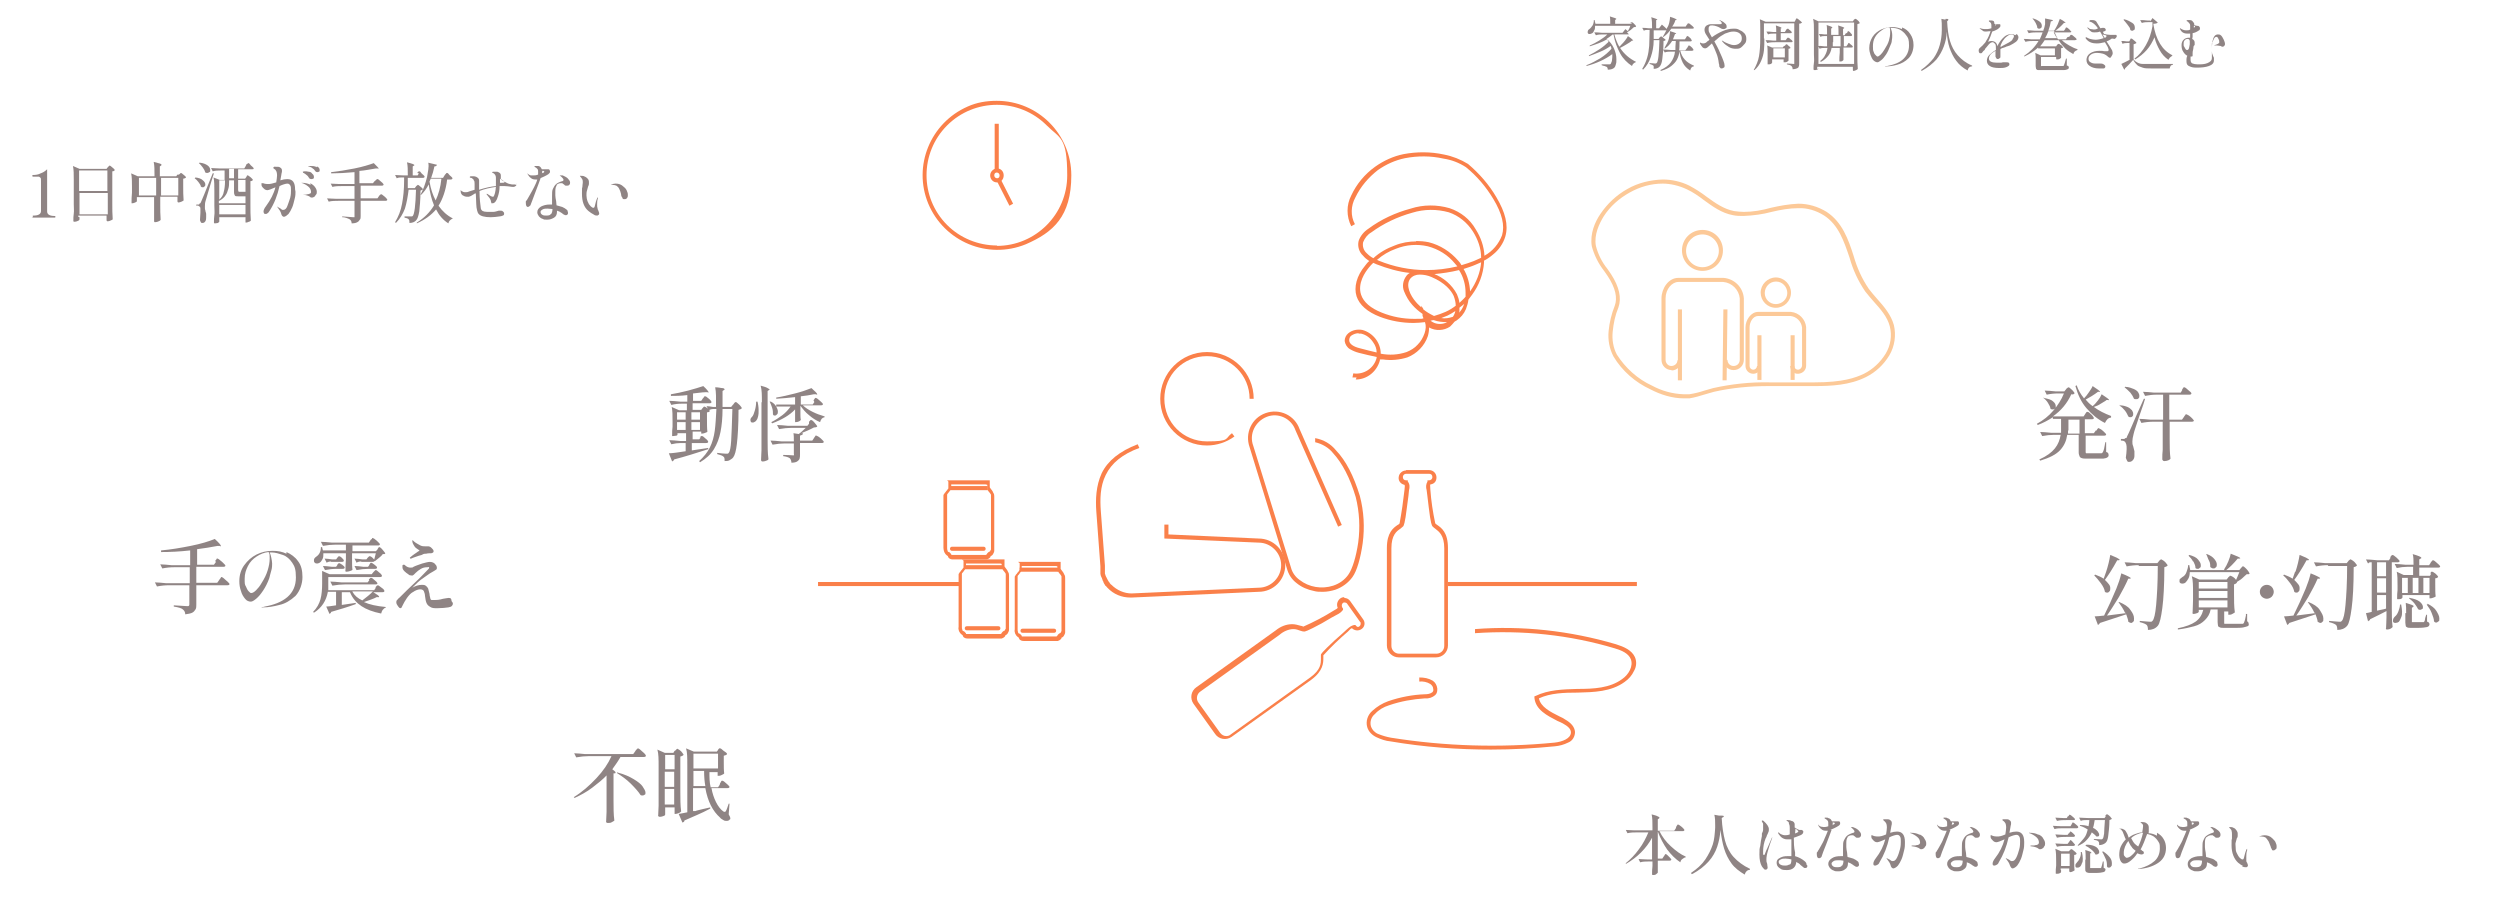 <?xml version="1.0" encoding="UTF-8"?>
<svg xmlns="http://www.w3.org/2000/svg" xmlns:xlink="http://www.w3.org/1999/xlink" version="1.1" viewBox="0 0 610 220">
  <defs>
    <style>
      .cls-1 {
        fill: none;
      }

      .cls-2 {
        opacity: .6;
      }

      .cls-2, .cls-3 {
        isolation: isolate;
      }

      .cls-4 {
        fill: #fa804a;
      }

      .cls-5 {
        fill: #fcc998;
      }

      .cls-6 {
        clip-path: url(#clippath-1);
      }

      .cls-7 {
        fill: #453232;
      }

      .cls-8 {
        clip-path: url(#clippath);
      }
    </style>
    <clipPath id="clippath">
      <rect class="cls-1" x="199.6" y="37" width="262.9" height="145.9"/>
    </clipPath>
    <clipPath id="clippath-1">
      <rect class="cls-1" x="225" y="24.6" width="36.4" height="36.4"/>
    </clipPath>
  </defs>
  <!-- Generator: Adobe Illustrator 28.6.0, SVG Export Plug-In . SVG Version: 1.2.0 Build 709)  -->
  <g>
    <g id="_レイヤー_1">
      <g id="_グループ_4034">
        <g id="_グループ_3605">
          <g class="cls-8">
            <g id="_グループ_3605-2">
              <path id="_パス_2728" class="cls-4" d="M331,92.1c-.3,0-.6,0-1,0l.2-1c2.6.4,5.1-1.3,5.7-3.8,0,0,0-.1,0-.2-1.4-.3-2.8-.6-4.3-1-.8-.2-1.5-.5-2.2-.9-.7-.4-1.2-1.2-1.3-2,0-.7.3-1.4.9-1.9,1-.8,2.2-1,3.4-.8,2.6.7,4.5,3.1,4.5,5.8,2.1.4,4.2.3,6.3-.4,1-.4,2-1,2.7-1.8.8-.8,1.3-1.7,1.7-2.8.3-.9.4-1.8.1-2.7-.9.1-1.9.2-2.8.2-2.8,0-5.6-.5-8.2-1.5-3.1-1.2-5-2.9-5.7-5-.7-2.2,0-5,2.1-7.5.3-.4.6-.8,1-1.1-.6-.4-1.1-.8-1.5-1.3-1-.9-1.4-2.3-1.1-3.6.4-1.2,1.3-2.3,2.4-3,3.1-2.3,6.6-3.9,10.3-4.9,3.1-1,6.4-1,9.5-.1,2.7.9,5,2.7,6.4,5.2,1.2,1.9,2,4.1,2.1,6.4,2-1.1,3.5-2.9,4.3-5,.7-2.4,0-5.3-2.1-8.8-1.8-3-4-5.6-6.7-7.8-1.7-1.1-3.5-1.8-5.5-2.1-3.1-.7-6.3-.7-9.4-.1-2.4.5-4.6,1.5-6.6,2.9-2.3,1.8-4.2,4-5.5,6.7-1.1,2-1.2,4.5-.1,6.5l-.9.5c-1.2-2.4-1.2-5.2,0-7.5,1.3-2.8,3.3-5.2,5.8-7,2.1-1.5,4.5-2.6,7-3.1,3.2-.6,6.6-.6,9.8.1,2.1.4,4.1,1.2,5.9,2.3,2.7,2.3,5.1,5,6.9,8.1,2.2,3.7,3,6.8,2.2,9.6-.5,1.7-1.6,3.3-3,4.4-.7.6-1.4,1.1-2.2,1.5,0,.2,0,.3,0,.5-.2,2.8-1.2,5.5-2.9,7.8-.3.4-.6.8-.9,1.2-.1.8-.3,1.5-.6,2.3-.5,1.2-1.3,2.1-2.3,2.8-.1,0-.3.2-.5.3-.3.4-.7.8-1.1,1.2-1.5,1-3.5,1.1-5.1.2,0,.7-.1,1.4-.3,2.1-.8,2.4-2.7,4.3-5,5.2-1.9.6-4,.8-6,.5-.2,0-.5,0-.7,0,0,0,0,.2,0,.2-.7,2.7-3.1,4.7-5.9,4.7h0ZM331.6,81.3c-.7,0-1.3.2-1.9.6-.3.2-.5.7-.5,1.1,0,.9,1,1.6,2.7,2,1.4.4,2.8.7,4,1,0-.9-.3-1.7-.8-2.4-.7-1.1-1.7-1.9-3-2.2-.2,0-.4,0-.7,0h0ZM349.1,78.3c.3.2.6.4.9.5,1,.4,2.2.3,3.1-.2-1.1,0-2.2-.1-3.3-.5-.3,0-.5.1-.8.2h0ZM335.1,64.1c-.4.4-.8.8-1.1,1.2-.9,1.1-2.8,3.8-1.9,6.6.6,1.8,2.3,3.3,5.1,4.4,2.5,1,5.1,1.5,7.8,1.5s1.5,0,2.3-.1c0-.2-.1-.4-.2-.6v-.5c-1-.7-1.8-1.4-2.5-2.2-.9-1-1.5-2.1-2-3.3-.5-1.2-.3-2.6.5-3.7.2-.3.5-.6.9-.8-2.8-.3-5.5-1.1-8.1-2.1-.3-.1-.6-.3-.9-.4h0ZM351.6,77.6c1,.2,2,0,2.9-.3.3-.4.5-.9.6-1.4-.6.4-1.3.8-1.9,1.1-.5.2-1,.4-1.5.6h0ZM347.2,75.4c.8.7,1.7,1.2,2.7,1.7,1-.3,1.9-.6,2.8-1,.9-.4,1.7-.9,2.5-1.5,0-.8-.2-1.6-.5-2.4-.6-1.3-2.1-3.2-5.4-4.6-.9-.4-1.9-.6-2.9-.6-.9,0-1.7.3-2.3,1-1.2,1.6,0,4.1,1.4,5.7.4.5.9.9,1.3,1.3v-.4c0,0,.5.8.5.8h0ZM356.1,75.1c0,.2,0,.5,0,.7,0,.2,0,.3-.1.5.5-.5.8-1,1.1-1.7,0-.2.1-.3.2-.5-.3.3-.7.6-1.1.9h0ZM349.8,66.8c2.4.9,4.5,2.7,5.7,5,.3.7.5,1.3.6,2.1.5-.5,1-.9,1.5-1.5,0-.3,0-.6,0-.9,0-2-.5-3.9-1.6-5.6-2,.5-4.1.8-6.2,1h0ZM357.1,65.6c1,1.7,1.5,3.6,1.6,5.5h0c1.5-2.1,2.5-4.6,2.7-7.1-.5.2-.9.4-1.4.6-.9.4-1.9.7-2.8,1h0ZM335.9,63.4c.1,0,.3.1.5.2,3.7,1.5,7.6,2.3,11.6,2.3,2.5,0,5.1-.3,7.6-.9-.2-.2-.4-.5-.6-.7-1.7-2.1-4-3.5-6.6-4.2-2.6-.6-5.3-.4-7.8.6-1.7.6-3.2,1.5-4.6,2.7h0ZM345.5,58.8c1,0,2.1.1,3.1.3,2.8.7,5.3,2.3,7.2,4.5.3.3.6.7.8,1.1,1-.3,2-.6,3-1,.7-.3,1.3-.6,1.8-.8,0-2.3-.8-4.5-2-6.4-1.4-2.2-3.5-3.9-5.9-4.7-2.9-.8-6-.8-8.9.1-3.6,1-7,2.6-10,4.8-.9.5-1.6,1.4-2,2.4-.2,1,.1,2,.9,2.7.5.5,1,.9,1.6,1.2,1.5-1.4,3.3-2.4,5.2-3.1,1.7-.7,3.5-1,5.3-1h0Z"/>
              <path id="_パス_2729" class="cls-4" d="M294.5,108.7c-6.3,0-11.4-5.1-11.4-11.4s5.1-11.4,11.4-11.4,11.4,5.1,11.4,11.4h-1c0-5.7-4.6-10.4-10.4-10.4s-10.4,4.6-10.4,10.4,4.6,10.4,10.4,10.4,4.3-.7,6.1-2l.6.8c-1.9,1.4-4.3,2.2-6.7,2.2Z"/>
              <path id="_パス_2730" class="cls-4" d="M275.8,145.8h0c-2.1,0-4.1-.8-5.6-2.4,0,0,0,0,0,0h0c-.2-.2-.3-.4-.5-.5,0,0-.1-.1-.1-.2-.1-.1-.2-.3-.3-.5h0c0,0-.1-.2-.1-.3-.1-.2-.2-.3-.2-.4,0,0,0-.2-.1-.3h0c0-.2-.1-.3-.2-.4,0-.1,0-.2-.1-.3h0c0-.2-.1-.3-.1-.5h0c0-.1,0-.2,0-.3,0-.1,0-.3,0-.4h0c0-.2,0-.3,0-.4,0-.2,0-.4,0-.7h0c0-.1-1-13.4-1-13.4-.2-2.9-.1-6.2,1.3-9.3,1.5-3.1,4.4-5.4,8.8-7.1l.4.9c-4.1,1.5-6.8,3.7-8.2,6.6-1.4,2.8-1.4,6-1.2,8.8l1,13.3h0c0,.4,0,.6,0,.7h0c0,0,0,.1,0,.2h0c0,0,0,.2,0,.2,0,.1,0,.2,0,.4,0,0,0,.2,0,.3h0c0,.2,0,.3.1.4,0,0,0,.2.1.3,0,.1.1.3.2.4,0,.1,0,.2.1.2h0c0,.1.1.3.2.4,0,0,0,.1.1.2,0,.1.2.3.3.4h0c0,0,0,.1.1.2h0c.1.1.2.3.4.4,0,0,0,0,0,0h0c1.3,1.3,3.1,2.1,4.9,2.1l31-1.4c3,0,5.5-2.5,5.5-5.5s-2.5-5.5-5.5-5.5h0l-23-1v-3.4h1v2.4l22,1c3.6,0,6.5,2.9,6.5,6.5s-2.9,6.5-6.5,6.5h0l-31,1.4h0Z"/>
              <path id="_パス_2731" class="cls-4" d="M322.6,144.4c-.7,0-1.3,0-2-.2-1.5-.3-3-.9-4.2-1.9-1.2-.9-2-2.1-2.4-3.6l-9.1-29.6c-1.2-3.4.5-7.1,3.9-8.3,3.4-1.2,7.1.5,8.3,3.9l10.3,23.4-.9.4-10.4-23.5c-1-2.9-4.2-4.4-7-3.3s-4.4,4.2-3.3,7.1h0s9.2,29.7,9.2,29.7c.3,1.2,1.1,2.3,2.1,3,2.3,1.8,5.4,2.3,8.2,1.4,1.5-.5,2.8-1.4,3.7-2.7,1-1.4,1.9-4.4,2.4-7.8.5-3.7.3-7.5-.6-11.1-1.4-4.7-3.3-8.3-5.5-10.7-1.1-1.4-2.7-2.3-4.4-2.7v-1c2.1.4,3.8,1.4,5.1,3,2.4,2.5,4.3,6.2,5.8,11.1,1,3.8,1.2,7.7.7,11.5-.5,3.6-1.4,6.8-2.5,8.3-1,1.4-2.5,2.5-4.2,3.1-1,.3-2,.5-3,.5h0Z"/>
              <path id="_線_472" class="cls-4" d="M234,143h-34.4v-1h34.4v1Z"/>
              <path id="_線_473" class="cls-4" d="M399.4,143h-46.1v-1h46.1v1h0Z"/>
              <path id="_パス_2732" class="cls-4" d="M234.7,136.5h10.4v1.7l.2.3c.2.3.5.6.6.9,0,0,0,.1.1.2.2.3.2.6.2.9v12.4c0,.2,0,.5,0,.8,0,.3-.2.6-.3.8-.1.2-.3.4-.6.5,0,0,0,0,0,0,0,0,0,0,0,.1h0c0,.1-.1.2-.2.3-.2.2-.4.3-.7.4-.1,0-.3,0-.4,0h-7.8c-.2,0-.5,0-.7-.1-.2-.1-.4-.2-.5-.4,0,0,0-.1-.1-.2h0s0-.1,0-.1,0,0,0,0c-.2-.1-.4-.3-.6-.5-.1-.2-.2-.3-.3-.5-.1-.3-.2-.7-.1-1v-12.4c0-.1,0-.3,0-.4,0-.2.1-.3.2-.4,0,0,0-.1.1-.2s.1-.1.2-.2c.1-.2.2-.3.4-.5.1-.2.2-.3.3-.4v-1.7h0ZM244.1,137.5h-8.4v1.1h-.1c0,.2-.2.4-.4.7-.1.2-.3.4-.4.5,0,0-.1.1-.1.2s0,0,0,.1c0,0,0,.1,0,.2,0,0,0,.1,0,.2v12.4c0,.2,0,.5.1.7,0,.1,0,.2.1.3,0,0,.1.1.2.1.1,0,.3.2.4.3h0c0,0,.1.2.2.2h0s0,.1,0,.1c0,0,0,.1.1.1,0,0,.2,0,.3,0h7.8c0,0,.1,0,.2,0,0,0,.1,0,.2-.1,0,0,0,0,.1-.1h0c0-.1.1-.2.2-.3h0c.1-.1.2-.2.4-.3,0,0,.1,0,.2-.1,0-.1.1-.3.2-.4,0-.2,0-.4,0-.5v-12.4h0c0,0,0-.1,0-.2,0,0,0-.1,0-.2,0,0,0,0,0-.1-.1-.2-.4-.6-.6-.8-.1-.2-.2-.3-.3-.4h-.1v-1.2h0Z"/>
              <path id="_線_474" class="cls-4" d="M244.6,138.9h-9.4v-1h9.4v1Z"/>
              <path id="_線_475" class="cls-4" d="M243.6,153.8h-7.7c-.3,0-.5-.2-.5-.5s.2-.5.5-.5h7.7c.3,0,.5.2.5.5s-.2.5-.5.5Z"/>
              <path id="_パス_2733" class="cls-4" d="M231.1,117.2h10.4v1.7l.2.3c.2.3.5.6.6.9,0,0,0,.1.1.2.2.3.2.6.2.9v12.4c0,.2,0,.5,0,.8,0,.3-.2.6-.3.8-.1.2-.3.4-.6.5,0,0,0,0,0,0,0,0,0,0,0,.1h0c0,.1-.1.2-.2.3-.2.2-.4.3-.7.4-.1,0-.3,0-.4,0h-7.8c-.2,0-.5,0-.7-.1-.2-.1-.4-.2-.5-.4,0,0,0-.1-.1-.2h0s0,0,0-.1c0,0,0,0,0,0-.2-.1-.4-.3-.6-.5-.1-.2-.2-.3-.3-.5-.1-.3-.2-.7-.2-1v-12.4c0-.1,0-.3,0-.4,0-.2.1-.3.2-.4s0-.1.1-.2.1-.1.2-.2c.1-.2.2-.3.4-.5.1-.2.2-.3.3-.4v-1.7h0ZM240.5,118.2h-8.4v1.1h-.1c0,.2-.2.4-.4.7-.1.2-.3.3-.4.5,0,0-.1.1-.1.2s0,0,0,.1c0,0,0,.1,0,.2,0,0,0,.1,0,.2v12.4c0,.2,0,.5.1.7,0,.1,0,.2.1.3,0,0,.1.1.2.1.2,0,.3.2.4.3h0c0,0,.1.1.2.2h0s0,.1,0,.1c0,0,0,.1.1.1,0,0,.2,0,.3,0h7.8c0,0,.1,0,.2,0,0,0,.1,0,.2-.1,0,0,0,0,.1-.1h0c0-.1.1-.2.2-.3h0c.1-.1.2-.2.4-.3,0,0,.1,0,.2-.1,0-.1.1-.3.2-.4,0-.2,0-.4,0-.5v-12.4h0c0,0,0-.1,0-.2,0,0,0-.1,0-.2,0,0,0,0,0-.1-.1-.2-.4-.6-.6-.8-.1-.2-.2-.3-.3-.4h0v-1.2h0Z"/>
              <path id="_線_476" class="cls-4" d="M241,119.6h-9.4v-1h9.4v1Z"/>
              <path id="_線_477" class="cls-4" d="M240,134.4h-7.7c-.3,0-.5-.2-.5-.5s.2-.5.5-.5h7.7c.3,0,.5.2.5.5s-.2.5-.5.5Z"/>
              <path id="_パス_2734" class="cls-4" d="M248.4,137.1h10.4v1.7l.2.3c.2.3.5.6.6.9,0,0,0,.1.1.2.2.3.2.6.2.9v12.4c0,.2,0,.5,0,.8,0,.3-.2.6-.3.8-.1.2-.3.4-.6.5,0,0,0,0,0,0,0,0,0,0,0,.1h0c0,.1-.1.2-.2.3-.2.2-.4.3-.7.4-.1,0-.3,0-.4,0h-7.8c-.2,0-.5,0-.7-.1-.2-.1-.4-.2-.5-.4,0,0,0-.1-.1-.2h0s0,0,0-.1c0,0,0,0,0,0-.2-.1-.4-.3-.6-.5-.1-.2-.2-.3-.3-.5-.1-.3-.2-.7-.1-1v-12.4c0-.1,0-.3,0-.4,0-.2.1-.3.2-.4,0,0,0-.1.1-.2s.1-.1.2-.2c.1-.2.2-.3.4-.5.1-.2.2-.3.3-.4v-1.7h0ZM257.7,138.1h-8.4v1.1h-.1c0,.2-.2.4-.4.7-.1.2-.3.4-.4.5,0,0-.1.1-.1.2s0,0,0,.1c0,0,0,.1,0,.2,0,0,0,.1,0,.2v12.4c0,.2,0,.5.1.7,0,.1,0,.2.1.3,0,0,.1.1.2.1.2,0,.3.2.4.3h0c0,0,.1.1.2.2h0s0,.1,0,.1c0,0,0,.1.1.1,0,0,.2,0,.3,0h7.8c0,0,.1,0,.2,0s.1,0,.2-.1c0,0,0,0,.1-.1h0c0-.1.1-.2.2-.3h0c.1-.1.2-.2.4-.3,0,0,.1,0,.2-.1,0-.1.1-.3.2-.4,0-.2,0-.4,0-.5v-12.4h0c0-.1,0-.3,0-.4,0,0,0,0,0-.1-.1-.2-.4-.6-.6-.8-.1-.2-.2-.3-.3-.4h-.1c0-.1,0-1.2,0-1.2h0Z"/>
              <path id="_線_478" class="cls-4" d="M258.2,139.5h-9.4v-1h9.4v1Z"/>
              <path id="_線_479" class="cls-4" d="M257.2,154.4h-7.7c-.3,0-.5-.2-.5-.5s.2-.5.5-.5h7.7c.3,0,.5.2.5.5s-.2.5-.5.5Z"/>
              <path id="_パス_2735" class="cls-4" d="M343.1,114.7h5.6c1,0,1.8.8,1.8,1.8s-.6,1.6-1.5,1.7c-.1.2,0,.5,0,1.2h0c.2,2.8.6,5.5,1.2,8.3.1.1.3.3.5.4,1,.7,2.6,1.8,2.6,5.6v23.8c0,1.6-1.3,2.9-2.9,2.9h-9.1c-1.6,0-2.9-1.3-2.9-2.9v-23.8c0-3.8,1.6-4.9,2.6-5.6.2-.1.4-.2.5-.4.5-2.7.9-5.5,1.2-8.2h0c.1-.8.1-1,0-1.2-1-.2-1.6-1.1-1.4-2,.1-.8.9-1.5,1.7-1.5h0ZM348.7,117.2c.4,0,.8-.3.8-.8s-.3-.8-.8-.8h-5.6c-.4,0-.8.3-.8.8s.3.8.8.8h.4v.3c.5.6.5,1.4.3,2.1,0,.2-.2,2.1-.5,4.1-.5,4.2-.8,4.5-.9,4.7-.2.2-.5.4-.7.6-.9.6-2.2,1.5-2.2,4.8v23.8c0,1,.8,1.9,1.9,1.9h9.1c1,0,1.9-.8,1.9-1.9v-23.8c0-3.2-1.3-4.1-2.2-4.8-.3-.2-.5-.4-.7-.6-.1-.2-.4-.4-.9-4.7-.2-2-.5-3.9-.5-4.1-.2-.7-.2-1.4.2-2.1v-.3h.5Z"/>
              <path id="_パス_2736" class="cls-4" d="M328,145.9c.6,0,1.1.3,1.4.7l3.2,4.5c.6.8.4,1.9-.4,2.4-.7.5-1.7.4-2.3-.2-.3,0-.4.2-1,.8h0c-2.1,1.8-4.1,3.7-6,5.8,0,.2,0,.4,0,.6,0,1.2,0,3.2-3,5.4l-19.4,13.9c-1.3.9-3.1.6-4-.7h0l-5.3-7.4c-.9-1.3-.6-3.1.7-4h0l19.4-13.9c1.1-.9,2.5-1.5,4-1.5.7,0,1.4.2,2.1.4.2,0,.4.1.6.2,2.5-1.1,5-2.4,7.4-3.9h0c.7-.4.9-.5,1-.7-.4-.9,0-1.9.8-2.4.2-.1.5-.2.8-.2h0ZM331.2,153c.4,0,.8-.3.8-.8s0-.3-.1-.4l-3.2-4.5c-.1-.2-.4-.3-.6-.3s-.3,0-.4.1c-.3.2-.4.7-.2,1.1l.2.3v.3c-.5.6-.7.8-1.7,1.3-.1,0-1.8,1-3.5,2-3.7,2-4.1,2-4.3,2h0c-.3,0-.6-.1-.9-.2-.5-.2-1.1-.4-1.7-.4-1.2,0-2.5.6-3.4,1.4l-19.4,13.9c-.8.6-1,1.8-.4,2.6h0l5.3,7.4c.4.5.9.8,1.5.8.4,0,.8-.1,1.1-.4l19.4-13.9c2.6-1.9,2.6-3.4,2.6-4.6,0-.3,0-.6,0-.9,0-.2.1-.5,3.3-3.5,1.5-1.3,2.9-2.6,3-2.7.9-.8,1.1-.9,1.8-1.1h.3c0,0,.2.2.2.2.1.2.4.3.6.3h0Z"/>
              <path id="_パス_2737" class="cls-4" d="M364,182.9c-8.3,0-16.5-.6-24.7-2-1.2-.1-2.3-.5-3.4-1-1.1-.5-2-1.4-2.3-2.5-.4-1.4.1-3,1.3-4,1.1-1,2.4-1.8,3.8-2.3,2.9-1,6-1.6,9-1.7.6,0,1.3-.1,1.8-.5.2-.2.3-.5.2-.8,0-.5-.3-.9-.7-1.2-.8-.5-1.8-.7-2.7-.6v-1c1.2,0,2.3.2,3.3.8.6.4,1,1.1,1.1,1.9,0,.6,0,1.1-.5,1.6-.7.6-1.6.9-2.5.8-3,.2-5.9.7-8.8,1.7-1.3.4-2.5,1.1-3.4,2.1-.9.7-1.3,1.9-1,3,.3.9,1,1.6,1.8,1.9,1,.4,2,.7,3.1.9,13.2,2.1,26.6,2.5,39.9,1.2,1.9-.2,4-1,4-2.5,0-.8-.7-1.5-2-2.2-.4-.2-.8-.4-1.3-.6-2.5-1.3-5.3-2.7-5.6-5.6v-.4s.3-.1.3-.1c3.1-1.5,6.7-1.6,10.2-1.7,4,0,7.9-.2,10.9-2.4,1.6-1.1,2.8-3.2,2.1-4.9-.6-1.4-2.2-2.1-3.9-2.6-11-3.3-22.6-4.5-34.1-3.7v-1c11.5-.9,23.2.4,34.4,3.7,1.9.6,3.8,1.4,4.6,3.1.5,1.1.4,2.4-.2,3.4-.5,1.1-1.3,2-2.3,2.7-3.3,2.4-7.5,2.5-11.5,2.6-3.2,0-6.6.1-9.4,1.4.4,2.1,2.8,3.3,5,4.4.4.2.9.4,1.3.7,1.6.9,2.4,1.9,2.5,3.1,0,1.1-.6,2.2-1.7,2.6-1,.5-2.1.8-3.2.9-5.1.5-10.3.8-15.5.8h0Z"/>
              <path id="_パス_2738" class="cls-5" d="M410.9,97.2h0c-2.9,0-5.7-.9-8.2-2.2-3.7-1.7-6.9-4.5-9-8-1-1.9-1.4-4-1.2-6.2.2-2.1.7-4.2,1.5-6.2.7-1.9.2-4.3-1.7-7.2-.3-.4-.6-.9-.9-1.3-1.4-1.8-2.4-3.8-3-6-.5-3.1.8-6,2.1-7.9,1.7-2.5,3.9-4.6,6.6-6.1,2.6-1.5,5.6-2.2,8.6-2.3,2.2,0,4.5.5,6.5,1.5,1.5.8,2.9,1.7,4.2,2.7,2.2,1.6,4.2,3,6.7,3.5.8.1,1.6.2,2.4.2,2.2,0,4.5-.4,6.6-1,2.2-.5,4.4-.9,6.7-1,2.4,0,4.8.7,6.9,2,3.8,2.5,5.3,6.7,6.6,10.8.8,2.8,2,5.5,3.7,8,.6.8,1.3,1.6,2,2.4,1.7,1.9,3.4,3.9,4.1,6.4.6,2.5.2,5.2-1.1,7.4-1.4,2.3-3.3,4.1-5.7,5.3-4,2-8.5,2.2-12.5,2.2s-1.7,0-2.5,0c-.9,0-1.9,0-2.8,0-1.9,0-3.9,0-5.9,0-4.5,0-9,.4-13.4,1.4-.7.2-1.4.4-2.1.6-1.3.4-2.6.8-3.9,1-.5,0-1,0-1.5,0h0ZM405.7,44.8c-2.9,0-5.6.8-8.1,2.2-2.5,1.4-4.7,3.3-6.3,5.8-1.1,1.8-2.4,4.5-1.9,7.2.5,2,1.5,4,2.8,5.6.3.4.6.9.9,1.3,2,3.1,2.6,5.8,1.8,8.1-.8,1.9-1.2,3.9-1.4,5.9-.2,1.9.1,3.9,1,5.6,2.1,3.3,5.1,6,8.6,7.6,2.4,1.3,5,2,7.7,2.1h0c.5,0,.9,0,1.4,0,1.3-.2,2.5-.5,3.7-.9.7-.2,1.4-.4,2.1-.6,4.5-1,9.1-1.5,13.7-1.4,2,0,4,0,5.9,0,.9,0,1.8,0,2.8,0,.7,0,1.6,0,2.4,0,6.8,0,9.9-1.1,12-2.1,2.2-1.1,4-2.8,5.3-4.9,1.2-2,1.6-4.4,1-6.7-.6-2.3-2.2-4.1-3.9-6-.7-.8-1.4-1.6-2.1-2.5-1.7-2.5-3-5.3-3.8-8.2-1.4-4.1-2.7-8-6.2-10.3-1.9-1.2-4.1-1.9-6.3-1.8-2.2,0-4.4.4-6.5.9-2.2.6-4.5.9-6.9,1-.9,0-1.7,0-2.6-.2-2.7-.5-4.9-2.1-7.1-3.7-1.3-1-2.6-1.9-4.1-2.6-1.9-.9-4-1.4-6-1.4h0Z"/>
              <path id="_パス_2739" class="cls-5" d="M415.4,66.1h0c-2.7,0-5-2.2-5-5s2.2-5,5-5,5,2.2,5,5-2.2,5-5,5h0ZM415.4,57.2c-2.2,0-4,1.8-4,4s1.8,4,4,4h0c2.2,0,4-1.8,4-4s-1.8-4-4-4h0Z"/>
              <path id="_パス_2740" class="cls-5" d="M407.9,90.3h0c-1.4,0-2.5-1.1-2.5-2.5v-15c0-2.4,1.7-5,4.1-5h11c2.7.2,4.8,2.3,5,5v15c0,1.4-1.1,2.5-2.5,2.5s-2.5-1.1-2.5-2.5h1c0,.8.6,1.5,1.5,1.5s1.5-.7,1.5-1.5h0v-15c-.2-2.1-1.9-3.8-4-4h-11c-1.5,0-3.1,1.7-3.1,4v15c0,.8.6,1.5,1.4,1.5.8,0,1.5-.6,1.5-1.4h0c0,0,1,0,1,0h0c0,1.4-1.1,2.5-2.5,2.5h0Z"/>
              <path id="_線_480" class="cls-5" d="M421.3,92.8h-1l.2-17.3h1l-.2,17.3Z"/>
              <path id="_線_481" class="cls-5" d="M410.4,92.8h-1v-17.3h1s0,17.3,0,17.3Z"/>
              <path id="_パス_2741" class="cls-5" d="M433.3,75.1h0c-2.1,0-3.7-1.7-3.7-3.7s1.7-3.7,3.7-3.7,3.7,1.7,3.7,3.7h0c0,2.1-1.7,3.7-3.7,3.7h0ZM433.3,68.7c-1.5,0-2.7,1.3-2.7,2.8,0,1.5,1.2,2.7,2.7,2.7h0c1.5,0,2.8-1.2,2.8-2.7,0-1.5-1.2-2.8-2.7-2.8h-.1Z"/>
              <path id="_パス_2742" class="cls-5" d="M427.8,91.2c-1.1,0-1.9-.9-1.9-1.9v-9.4c0-1.8,1.3-3.8,3.1-3.8h8c2,.2,3.5,1.8,3.7,3.7v9.4c0,1.1-.8,1.9-1.9,2s-1.9-.8-2-1.9h0c0,0,1,0,1,0,0,.5.4.9.9.9s.9-.4,1-.9h0v-9.4c-.2-1.5-1.3-2.6-2.8-2.8h-7.9c-1.3,0-2.1,1.5-2.1,2.8v9.4c0,.5.4.9.9.9s.9-.4.9-.9h1c0,1.1-.9,1.9-1.9,1.9h0Z"/>
              <path id="_線_482" class="cls-5" d="M437.9,92.7h-1v-10.9h1v10.9Z"/>
              <path id="_線_483" class="cls-5" d="M429.8,92.7h-1v-10.9h1v10.9Z"/>
            </g>
          </g>
        </g>
        <g id="_1日中酒が手放せない" class="cls-2">
          <g class="cls-3">
            <path class="cls-7" d="M8,53s0,0,0,0,0,0,0-.2,0-.1,0-.2c0,0,0,0,0,0h.2c1.2,0,1.8-.4,1.8-1.1v-7.4c0-.3,0-.6-.1-.7s-.2-.2-.4-.3c-.2,0-.6,0-1.2,0h-.3c0,0-.1,0-.1-.2s0-.2.1-.2c.7,0,1.4-.1,1.9-.4.6-.2,1.1-.5,1.6-1v10.3c0,.7.6,1.1,1.8,1.1h.2s0,0,0,0,0,0,0,.2c0,.2,0,.2-.1.2h-5.7,0Z"/>
            <path class="cls-7" d="M19.4,53c0,.1,0,.2,0,.3s0,.2,0,.2c0,.1-.1.3-.4.4-.2.1-.5.2-.7.2s-.2,0-.3,0c0,0-.1-.1-.1-.2,0-.6,0-1.2.1-1.8s0-1.4,0-2.3v-6c0-1.3,0-2.4-.2-3.3l1.6.7h6.6l.3-.4s.1-.1.2-.2.2-.2.2-.2.2,0,.4.2c.2.2.4.3.6.5s.3.3.3.4c-.1.2-.3.3-.6.3v7.9c0,1.3,0,2.6.1,3.8,0,.1-.3.2-.5.3s-.5.2-.7.2-.3-.1-.3-.3v-.6c0,0,0-.5,0-.5h-6.9v.3h0ZM26.2,46.6v-5h-6.9v5h6.9ZM19.4,47.1v5.2h6.9v-5.2h-6.9Z"/>
            <path class="cls-7" d="M43.7,42.6s0-.1.2-.2c0,0,.2-.2.2-.2s.2,0,.4.2c.2.2.4.3.6.5s.3.3.3.4c0,0-.1.1-.3.2-.1,0-.2.1-.4.1v1.8c0,1.2,0,2.4.1,3.5,0,0-.2.2-.5.3-.3.1-.5.2-.7.2s-.3-.1-.3-.3,0-.2,0-.6v-.5h-4.2v1.9c0,1.3,0,2.5.1,3.7,0,.1-.2.3-.5.4-.2.1-.5.2-.7.2s-.2,0-.3,0c0,0-.1-.1-.1-.2,0-.6,0-1.1,0-1.7,0-.5,0-1.2,0-2.1v-2.1h-4.2v.4c0,.4,0,.6,0,.6,0,.1-.2.2-.4.3s-.5.2-.7.2-.2,0-.2,0c0,0,0-.1,0-.2,0-.6,0-1.4.1-2.4v-1.4c0-1.3,0-2.4-.2-3.3l1.6.7h4.1v-.2c0-1.3,0-2.4-.2-3.3.7.2,1.2.3,1.5.4.3.1.4.2.4.3s0,.1-.1.2l-.3.2v2.4h4l.3-.4h0ZM33.9,43.4v4.3h4.2v-4.3h-4.2ZM39.3,43.4v4.3h4.2v-4.3h-4.2Z"/>
            <path class="cls-7" d="M47.7,43.3c.8.1,1.4.3,1.8.7.4.3.6.7.6,1s0,.3-.2.5c-.1.1-.2.2-.4.2s-.3,0-.5-.2c0-.3-.3-.7-.6-1.1s-.6-.7-.9-.9c0,0,.1-.1.1-.1ZM48.6,49.7c.1,0,.2,0,.2,0s0-.1.2-.3c.1-.3.4-.9.8-1.9s1.1-2.7,2.1-5.2h.3c-.4,1.2-.8,2.5-1.2,3.9s-.7,2.3-.8,2.7c-.2.6-.2,1-.2,1.4s0,.3,0,.5,0,.3.1.5c0,.3.2.6.2.9s0,.5,0,.8,0,.7-.2,1-.4.4-.7.4-.3,0-.4-.2-.2-.3-.2-.6c0-.5.1-1.1.1-1.7s0-.7,0-1c0-.3-.1-.4-.2-.5,0,0-.2-.1-.3-.2s-.3,0-.5,0v-.3h.7,0ZM48.8,39.7c.9.1,1.5.4,1.9.7s.6.7.6,1.1,0,.4-.2.5-.3.2-.5.2-.3,0-.5-.1c-.1-.4-.3-.8-.6-1.2-.3-.4-.6-.8-1-1.1h.1c0-.1,0-.1,0-.1ZM60.1,40.2c0,0,0-.2.2-.2s.1-.2.2-.2,0,0,.1,0c0,0,.2,0,.4.3s.4.4.6.6.3.3.3.4c0,.2-.2.2-.4.2h-3.4v2.3h1.7l.3-.4s0,0,.1-.2c0,0,0-.1.1-.2s0,0,.1,0c0,0,.2,0,.4.2.2.1.4.3.6.5.2.2.3.3.3.4-.1.2-.3.3-.6.3v5.8c0,1.3,0,2.6.1,3.8,0,.1-.2.2-.4.3-.2,0-.4.2-.7.2s-.1,0-.2,0c0,0,0-.1,0-.2s0-.2,0-.6v-.5h-6.4v.4c0,.4,0,.7,0,.7,0,0-.2.2-.3.3-.2,0-.4.1-.7.1s-.2,0-.2,0-.1-.1-.1-.2c0-.6,0-1.2.1-1.8s0-1.4,0-2.3v-3.6c0-1.3,0-2.4-.2-3.3l1.5.6h1.2v-2.3h-1c-.6,0-1.2,0-1.9.2l-.4-.8c.6,0,1.3.1,2.1.1h6l.3-.5h0ZM53.5,49.6h6.4v-1.7c-.3,0-.6,0-1,0h-.8c-.4,0-.7,0-.8-.2s-.2-.4-.2-.8v-2.9h-1.2v.2c0,.7,0,1.3-.2,1.9s-.3,1.1-.7,1.6c-.3.5-.8.9-1.5,1.3h-.1c0-.1,0,.6,0,.6ZM53.5,48.7c.6-.5,1-1.2,1.1-1.9.2-.7.3-1.6.3-2.6v-.2h-1.4v4.7ZM53.5,50v2.3h6.4v-2.3h-6.4ZM55.9,41.2v2.3h1.2v-2.3h-1.2ZM58.2,46.6c0,.1,0,.2,0,.2s.1,0,.2,0h.6c.3,0,.5,0,.6,0h.3v-2.9h-1.8s0,2.6,0,2.6Z"/>
            <path class="cls-7" d="M72.1,46.8c0,.4,0,1-.2,1.7s-.3,1.4-.6,2.1c-.3.7-.6,1.2-.9,1.6-.2.2-.4.3-.6.5-.2.1-.4.2-.5.2-.3,0-.6-.3-.7-.8-.1-.4-.4-.9-.8-1.4-.1-.2-.2-.2-.2-.3s0,0,0,0,.1,0,.3.2c.2,0,.3.2.4.2,0,0,.2.1.3.2s.2.2.3.2c0,0,.2,0,.3,0,.3,0,.7-.3.9-.9s.5-1.3.7-2c.2-.8.2-1.4.2-1.9s0-.9-.2-1.2-.4-.4-.7-.4-1.1.2-1.9.6c-.5,2.3-1.3,4.3-2.4,6-.2.3-.3.5-.5.6-.2.2-.3.2-.5.2s-.3,0-.4-.2c0,0-.1-.2-.1-.4,0-.3.2-.8.6-1.3,1.1-1.5,1.9-3,2.3-4.6-.5.2-.9.4-1.2.5-.3.1-.6.2-.7.2s-.4,0-.7-.2c-.2-.2-.4-.3-.6-.6-.2-.2-.2-.5-.2-.7s0-.2,0-.2.1,0,.2,0,.2,0,.2,0c.3.1.6.2,1,.2.4,0,.8,0,1.1-.1s.7-.2,1.1-.3c.1-.7.2-1.2.2-1.7s-.1-1-.3-1.2c0-.1-.2-.3-.4-.4s-.2-.2-.2-.3,0-.1.2-.2.2,0,.4,0,.4,0,.6,0c.2,0,.4.1.5.2.3.2.4.4.4.7s0,.4-.1.7c0,.2-.1.4-.1.6l-.2,1.1c.6-.2,1.2-.3,1.7-.3,1.3,0,1.9.8,1.9,2.5h0ZM75.7,44.7c.6.3,1,.7,1.2,1,.3.4.4.8.4,1.1s0,.5-.2.7-.2.4-.4.5-.3.2-.5.2-.2,0-.3,0-.2-.1-.3-.2c-.3-.2-.8-.4-1.7-.5-.2,0-.2,0-.2,0s0,0,.2,0h.7c0,0,.4-.1.4-.1.3,0,.5-.1.7-.2.1,0,.2-.2.2-.3,0-.5-.2-1-.7-1.4-.5-.4-1-.7-1.7-.9,0,0-.1,0-.1,0s0,0,.2,0c.9,0,1.6.2,2.2.5h0ZM74,41.9c0,0-.1,0-.2,0,0,0,0,0,0,0,0,0,.2-.1.5-.1s.7,0,1,.1c.4,0,.7.2.9.5.3.2.4.5.4.8s0,.3-.2.4-.3.1-.4.1c-.3,0-.5-.1-.6-.3-.2-.3-.3-.5-.6-.7-.2-.2-.4-.3-.7-.5,0,0-.1,0-.2,0h0ZM77.3,40.6c.5.2.7.5.7.9s0,.3-.2.4-.2.1-.3.1c-.3,0-.5-.1-.6-.3-.2-.3-.4-.5-.6-.6-.2-.2-.4-.3-.7-.4,0,0-.2,0-.2,0s-.1,0-.2,0,0,0,0,0c0-.1.2-.2.6-.2s1,0,1.5.3Z"/>
            <path class="cls-7" d="M91.6,44.1c0,0,0-.2.2-.2,0,0,.1-.2.2-.2,0,0,0,0,.1,0s.2,0,.5.3.5.4.7.6c.2.2.3.4.3.4,0,.2-.2.3-.4.3h-5.2v3.1h4.1l.4-.6s0-.1.2-.2.1-.2.2-.2c0,0,0,0,.1,0s.2,0,.5.3c.3.2.5.4.7.6.2.2.3.4.3.4,0,.2-.2.3-.4.3h-6.1v3.7c0,.4,0,.7-.2.9s-.3.5-.6.6c-.3.2-.8.3-1.4.3,0-.5-.2-.8-.5-1-.2-.1-.4-.2-.7-.3s-.6-.2-1.1-.2v-.2c1.5.1,2.4.2,2.7.2s.3,0,.3,0,0-.2,0-.3v-3.7h-3.9c-.8,0-1.6,0-2.4.2l-.4-.8c.6,0,1.3.1,2.1.1h4.6v-3.1h-3c-.8,0-1.6,0-2.4.2l-.4-.8c.6,0,1.3.1,2.1.1h3.7v-2.9c-2.1.2-4,.3-5.7.3v-.3c1.8-.2,3.7-.5,5.7-.9s3.6-.9,4.7-1.3c.8.8,1.2,1.2,1.2,1.3s0,0-.3,0h-.4c-1.3.2-2.6.5-4,.6v3h3.3l.4-.5h0Z"/>
            <path class="cls-7" d="M101.8,42.2s0-.1.2-.2c0,0,.1-.2.2-.2,0,0,0,0,.1,0s.2,0,.4.3.4.4.6.6.3.3.3.4c0,.2-.2.3-.4.3h-3.7v.6c0,.2,0,.5,0,.9,0,.4,0,.7,0,1h1.7l.3-.4s0-.1.2-.2.2-.2.2-.2.2,0,.4.2c.2.2.4.3.6.5s.3.3.3.4c-.1.1-.3.2-.6.3,0,2.3-.2,4-.3,5.1-.2,1.1-.4,1.8-.8,2.2-.4.4-.9.6-1.6.6,0-.4,0-.7-.2-.9-.2-.2-.5-.3-1-.4v-.3c.6,0,1.1,0,1.5,0s.2,0,.3,0c0,0,.1,0,.2-.1.4-.4.7-2.5.8-6.4h-1.8c-.2,1.7-.5,3.3-.9,4.6-.5,1.3-1.2,2.5-2.2,3.5l-.2-.2c.8-1.3,1.4-2.8,1.7-4.5.3-1.6.5-3.5.5-5.6v-.8h-.7c-.3,0-.7,0-1.1.2l-.4-.8c.6,0,1.3.1,2.1.1h1c0-1.3,0-2.4-.2-3.2,1.2.3,1.8.5,1.8.7s0,0-.1.1l-.3.2v2.2h1.2l.3-.5h0ZM108.6,42.6c0,0,.1-.1.2-.2,0,0,.1-.2.2-.2s0,0,.1,0c0,0,.2,0,.4.3s.4.4.6.6c.2.2.3.3.3.4,0,.2-.2.3-.4.3h-.9c-.3,2.6-1.1,4.8-2.1,6.4.9,1.3,2.1,2.4,3.5,3.1h0c-.6.3-1,.6-1.1,1.2-1.3-.8-2.3-2-3-3.4-1.2,1.4-2.7,2.5-4.7,3.4v-.2c1.8-1.1,3.2-2.5,4.2-4.2-.6-1.4-1-3.1-1.3-5.1-.5,1-1.1,1.8-1.8,2.5h-.2c.7-1.3,1.2-2.7,1.6-4.3.1-.5.2-1.2.3-1.8s.1-1.2,0-1.7l2.1.5c0,.2-.2.4-.6.4-.2,1-.5,2-.8,2.8h2.9l.3-.5h0ZM105.1,43.6l-.3.7c.3,1.8.8,3.3,1.5,4.6.7-1.5,1.2-3.2,1.4-5.3,0,0-2.6,0-2.6,0Z"/>
            <path class="cls-7" d="M125.9,44.7c0,0,.1.2.1.3,0,.2,0,.3-.2.4s-.3.2-.4.2-.2,0-.4,0c-.8-.1-1.4-.2-1.9-.2s-.7,0-1.2,0c0,1.1-.2,1.9-.4,2.5-.3,1.1-.8,1.7-1.3,1.7s-.3,0-.3,0,0-.2-.1-.4c0-.3-.2-.6-.3-.8-.2-.3-.4-.5-.7-.9,0,0-.1-.1-.1-.2s0,0,0,0c0,0,.1,0,.2,0,0,0,.3.2.6.4.3.2.6.3.7.3s.2,0,.2,0c.3-.4.5-1.2.6-2.4-1.4.2-2.8.5-4,1,0,1.9.2,3.3.3,4.1,0,.4.3.7.5.8s.6.2,1.1.2.9,0,1.4,0c.5,0,1-.2,1.4-.3.2,0,.4,0,.4,0,.2,0,.5,0,.6.2.2.1.3.3.3.5s0,.4-.3.5-.5.2-.8.2c-.7.1-1.4.2-2.2.2-1.5,0-2.5-.3-2.9-.8-.2-.2-.3-.5-.4-.9s-.2-1-.2-1.6c0-.8-.1-1.6-.1-2.5h-.2c-.4.3-.7.4-.8.5-.3.2-.5.2-.7.3-.1,0-.3,0-.5,0-.4,0-.8-.2-1.1-.4-.3-.3-.4-.6-.4-1s0-.2,0-.2c0,0,0,0,0,0s.1,0,.2.2c.3.2.6.3.9.3s.6,0,1-.2l1.3-.4c0-.5,0-.9,0-1.4,0-.4,0-.7-.2-.9,0-.2-.2-.3-.3-.4s-.2-.2-.4-.2c-.2,0-.3-.2-.3-.2,0,0,.1-.2.3-.2.2,0,.4,0,.6,0,.5,0,.9.2,1.2.5.1.1.2.3.2.5s0,.2,0,.2,0,.1,0,.2c0,.2,0,.9,0,1.9,1.6-.5,2.9-.8,4.1-.9v-.6c0-.5,0-1,0-1.5,0-.5-.3-.9-.7-1.1-.1,0-.2,0-.2-.1,0,0,0-.2.2-.2.1,0,.3,0,.4,0s.4,0,.6,0,.4.2.5.2c.3.2.4.4.4.7s0,.3,0,.6c0,.2,0,.3,0,.4.4.3.9.5,1.4.8s.9.3,1.3.4c.1,0,.2,0,.3,0h.3c0,0,.2,0,.2,0,.1,0,.2.2.3.2h0ZM123.1,44.4s-.1-.2-.3-.3c-.2-.2-.5-.3-.8-.5v1c0,0,.5,0,.5,0,.4,0,.6,0,.6-.2h0Z"/>
            <path class="cls-7" d="M131.9,43.5c-.3.8-.7,2-1.3,3.5-.6,1.5-.9,2.5-1.1,2.9,0,.2-.2.3-.3.4s-.3.2-.4.2c-.3,0-.5-.3-.5-1s0-.2,0-.3c0,0,0-.2.2-.3.1-.2.2-.3.3-.5l.4-.7c.4-.7.8-1.4,1.1-2,.3-.6.6-1.2.8-1.9-.2,0-.3,0-.4,0-.5,0-.9-.1-1.2-.4-.3-.2-.5-.5-.7-.8,0-.1-.1-.2-.1-.3s0,0,0,0,.1,0,.2.2c.1.1.3.2.6.3.2,0,.5,0,.7,0s.6,0,1.1-.2c0-.2,0-.4,0-.6,0-.4,0-.7-.3-.9-.1-.1-.2-.2-.4-.3-.1,0-.2-.1-.2-.2,0,0,0,0,.1-.1,0,0,.2,0,.3,0,.2,0,.4,0,.5,0,.3,0,.5.2.6.3s.2.3.3.5c0,0,.1,0,.3,0h.7c0,0,.1,0,.2,0s.1,0,.2,0,.1,0,.2,0c.1,0,.2,0,.3.2s.1.2.1.3,0,.3-.1.4-.2.2-.3.3c-.6.4-1.3.7-2,1h0ZM135.9,45.2c-.3.3-.4.8-.4,1.4s0,.8,0,1.1.1.9.2,1.4c0,.4.1.8.1,1,.5.1.9.3,1.4.4.4.2.8.4,1,.6.1.1.3.2.3.4s.1.3.1.4,0,.3-.1.4c-.1.1-.2.2-.4.2s-.3,0-.4-.1c-.1,0-.4-.2-.6-.4-.4-.3-.8-.5-1.2-.6v.3c0,.6-.2,1.1-.7,1.4-.5.3-1,.5-1.7.5s-.7,0-1.1-.2c-.4-.1-.7-.4-.9-.6-.2-.3-.4-.6-.4-1,0-.6.3-1,.9-1.4.6-.3,1.3-.5,2.1-.5s.3,0,.6,0v-.6c0-.6,0-1.1,0-1.4,0-.8,0-1.4.2-1.8s.4-.8.7-1.1.9-.6,1.6-.8c.2,0,.3-.2.3-.3,0-.2-.2-.5-.8-1,0,0-.1,0-.1-.1s0,0,.1,0,.2,0,.3,0c.1,0,.2,0,.3,0,.4.2.9.4,1.2.7s.6.7.6,1,0,.4-.2.6-.3.2-.5.2-.3,0-.4,0c-.1,0-.2-.1-.4-.3-.2-.1-.3-.2-.4-.3-.1,0-.3,0-.4,0-.4,0-.8.2-1.1.5h0ZM134.5,52.2c.2-.3.3-.7.3-1.2-.4,0-.9-.1-1.2-.1s-.9,0-1.2.2-.5.3-.5.6.1.5.4.7.6.2,1,.2c.6,0,1-.1,1.1-.4h0ZM132.3,42.2s0,0,.1,0c0,0,0,0,.1,0,.2-.1.3-.2.3-.3s0-.1-.2-.2c0,0,0,0-.2,0s-.1,0-.1,0h0c0,.3,0,.5-.1.8Z"/>
            <path class="cls-7" d="M144.8,52.3c-.4-.2-.7-.4-1.2-.8-1.1-.9-1.6-2.3-1.6-4.2s0-1.1.1-1.7c0-.5.1-.8.1-1,0-.3,0-.6-.1-.8-.1-.2-.3-.5-.5-.7,0,0-.1-.1-.1-.2s0,0,.1,0c0,0,.1,0,.2,0,.3,0,.6,0,.9.2.3.1.5.3.7.5.2.2.3.5.3.8s0,.3,0,.5c0,.2-.1.4-.2.6-.1.4-.2.8-.3,1.1s-.1.7-.1,1.1.1,1,.3,1.5.4.8.7,1.1.5.4.7.4.2-.1.3-.3c.2-.9.4-1.6.6-2,.1-.2.2-.3.2-.3s0,0,0,0v.3c-.2.5-.2,1-.2,1.5s0,.5.1.9c0,.2.1.4.2.6.1.3.2.5.2.6s0,.3-.1.4c-.1,0-.2.2-.4.2s-.5,0-.9-.3h0ZM151.9,48.3c-.1-.1-.2-.3-.3-.5,0,0,0-.2-.1-.6s-.2-.7-.4-1.1c-.2-.4-.4-.6-.7-.8-.2-.1-.6-.2-1-.2h-.3c-.1,0-.1,0-.1,0s0,0,.2-.1c.3-.1.7-.2,1-.2.8,0,1.4.2,2,.8.4.3.7.7.8,1.1.2.4.2.7.2.9s0,.5-.2.7c-.1.2-.3.3-.6.3s-.4,0-.5-.2h0Z"/>
          </g>
        </g>
        <g id="_本人はなかなか認めない" class="cls-2">
          <g class="cls-3">
            <path class="cls-7" d="M409,201.7c0,0,.1-.1.2-.3s.1-.2.2-.2,0,0,.1,0,.2.1.5.3.5.4.7.6.3.4.3.4c0,.2-.2.3-.4.3h-5.7c.7,1.4,1.6,2.6,2.8,3.7s2.4,2,3.6,2.5v.2c-.3,0-.5.2-.8.4s-.4.4-.5.8c-1.2-.8-2.2-1.8-3.2-3.1-.9-1.3-1.7-2.8-2.3-4.4v6.6h1.1l.4-.6c0,0,.1-.1.2-.3s.1-.2.2-.2c0,0,0,0,.1,0,0,0,.2.1.4.3.2.2.4.4.6.6.2.2.3.4.3.4,0,.2-.2.3-.4.3h-2.9v1.6c0,.4,0,.9,0,1.3,0,.1-.2.2-.4.4s-.5.2-.7.2-.2,0-.3-.1c0,0,0-.1,0-.2,0-.5,0-1.1.1-1.9v-1.1h-1.1c-.6,0-1.2,0-1.9.2l-.4-.8c.6,0,1.3.1,2.1.1h1.2v-5.3c-.7,1.3-1.6,2.5-2.7,3.6-1.1,1.1-2.3,2-3.7,2.8v-.2c1.1-.9,2.2-2,3.2-3.4,1-1.3,1.7-2.7,2.3-4.1h-2.7c-.8,0-1.6,0-2.4.2l-.4-.8c.6,0,1.3.1,2.1.1h4.4v-.6c0-1.3,0-2.4-.2-3.3.7.2,1.2.3,1.5.5.3.1.4.2.4.3s0,.1-.1.2l-.3.2v2.8h4l.4-.6h0Z"/>
            <path class="cls-7" d="M419.8,199c.5,0,.8,0,.8.2s0,.1-.2.2l-.3.2c.1,2.1.4,4,.8,5.5s1.1,2.9,2.1,4,2.3,2.1,4,2.9v.2c-.7.1-1.1.5-1.3,1.2-1.3-.8-2.4-1.6-3.2-2.7-.8-1.1-1.4-2.3-1.8-3.6-.4-1.3-.7-2.9-.9-4.6-.1,1.5-.4,2.9-.8,4.1s-1.1,2.5-2.1,3.6-2.3,2.2-4.1,3.1l-.2-.3c1.5-1,2.7-2.1,3.5-3.3.8-1.2,1.4-2.4,1.8-3.6s.5-2.6.6-4.1c0-.2,0-.4,0-.7,0-.9,0-1.7-.2-2.5l1.1.2h0Z"/>
            <path class="cls-7" d="M432.4,204.3s0,0,0,.2c-.4,1-.7,2-1,3s-.4,1.7-.4,2.2,0,.6.2,1.1c0,.4.1.7.1.8,0,.2,0,.3-.1.4s-.2.2-.3.2c-.2,0-.4,0-.5-.2-.1-.1-.3-.3-.5-.6-.4-.7-.6-1.6-.6-2.9s0-1.3.2-2.1c.1-.8.2-1.6.4-2.4v-.6c.2-.4.3-.7.3-.9,0-.2,0-.5,0-.7s0-.5,0-.7-.1-.4-.3-.6c0,0,0-.1,0-.2,0,0,0,0,0-.1,0,0,0,0,.1,0,0,0,.2,0,.3.1.8.7,1.3,1.4,1.3,2s0,.4-.1.7-.2.5-.4.9c0,0,0,.2-.1.3,0,.1-.1.2-.2.4-.4,1-.6,2.1-.6,3.1s0,.4,0,.6,0,.3.2.3.2-.1.3-.4c.1-.3.3-.8.6-1.4.5-1.1.8-1.9,1-2.3,0-.1.1-.2.2-.2s0,0,0,0h0ZM441,211.2c0,.1,0,.3-.1.4,0,.1-.2.2-.4.2s-.3,0-.5-.2-.3-.2-.5-.4-.3-.2-.3-.3c-.2-.2-.4-.3-.6-.4,0,0-.2-.1-.3-.2-.1,1.3-.9,2-2.3,2s-1.3-.2-1.8-.5c-.5-.3-.7-.8-.7-1.3s.2-.8.5-1,.7-.4,1.1-.5.8-.1,1.2-.1.5,0,.8,0v-4.1c-.2,0-.3,0-.6,0-.2,0-.4,0-.5,0-.5,0-.9-.2-1.2-.4s-.6-.6-.9-1c0,0,0-.1,0-.2s0-.1,0-.1,0,0,.1,0,.1,0,.1.1c.1.1.3.3.6.4.2.1.5.2.8.2s.7,0,1.2-.2c0-.4,0-.9,0-1.6,0-.3,0-.6-.2-1,0-.2,0-.4-.2-.5s-.2-.2-.4-.3c0,0,0,0,0,0,0,0,0,0,0-.1,0,0,0,0,.1,0,0,0,.1,0,.2,0,.2,0,.5,0,.9.2.2,0,.4.1.6.3.1.2.2.3.2.5s0,.2,0,.4c0,0,0,.2,0,.4.4.3.8.5,1.1.6.1,0,.2,0,.4,0,.2,0,.3,0,.4.1,0,0,.1.1.2.2,0,0,0,.1,0,.2,0,.3-.2.6-.7.8,0,0-.2.1-.5.2-.3.1-.7.3-1.1.4v.2c0,1,0,2.1.3,3.4v.9c1,.3,1.7.7,2.3,1.2.4.3.5.6.5.9h0ZM436.7,211c.3-.2.4-.6.4-1.3-.5-.1-.9-.2-1.4-.2s-.8,0-1.2.2-.5.3-.5.6.2.6.5.7c.4.2.7.2,1.1.2s.8-.1,1-.3h0ZM437.9,203.4c.6-.2.9-.4.9-.5s-.1-.2-.3-.4c-.2-.2-.4-.3-.4-.3,0,.3-.1.7-.1,1.2h0Z"/>
            <path class="cls-7" d="M446.9,202.5c-.3.8-.7,2-1.3,3.5-.6,1.5-1,2.5-1.1,2.9,0,.2-.2.3-.3.4s-.3.1-.4.1c-.3,0-.5-.3-.5-1s0-.2,0-.3,0-.1.2-.3c.1-.2.2-.4.3-.5l.4-.7c.4-.7.8-1.4,1-2,.3-.6.5-1.2.8-1.9-.2,0-.3,0-.4,0-.5,0-.9-.1-1.2-.4-.3-.2-.5-.5-.7-.8,0-.1-.1-.2-.1-.3s0,0,0,0,.1,0,.2.2c.1.1.3.2.5.3.2,0,.5.1.7.1s.6,0,1.1-.2c0-.2,0-.4,0-.6,0-.4,0-.7-.3-.9-.1-.1-.2-.2-.4-.3-.1,0-.2-.1-.2-.2,0,0,0-.1.1-.1,0,0,.2,0,.3,0,.2,0,.4,0,.5.1.3.1.5.2.6.3.1.1.2.3.3.5,0,0,.1,0,.3,0h.7c0,0,.1,0,.2,0s.1,0,.2,0,.1,0,.2,0c.1,0,.2,0,.3.1,0,0,.1.2.1.3s0,.3-.1.4c0,.1-.2.2-.3.3-.6.4-1.3.7-2,1h0ZM450.9,204.2c-.3.3-.4.8-.4,1.4s0,.8,0,1.1.1.9.2,1.4c0,.4.1.8.1,1,.5.1,1,.3,1.4.4.4.2.8.4,1,.6.1.1.3.2.3.4s.1.3.1.4,0,.3-.1.4c-.1.1-.2.2-.4.2s-.3,0-.4-.1-.4-.2-.6-.4c-.4-.3-.8-.5-1.2-.6v.3c0,.6-.2,1.1-.7,1.4-.5.4-1,.5-1.7.5s-.7,0-1.1-.2c-.4-.1-.7-.4-.9-.6-.2-.3-.4-.6-.4-1,0-.6.3-1,.9-1.4s1.3-.5,2.1-.5.3,0,.6,0v-.6c0-.6,0-1.1,0-1.4,0-.8,0-1.4.2-1.8s.4-.8.7-1.1.9-.6,1.6-.8c.2,0,.3-.2.3-.3,0-.2-.2-.5-.8-1,0,0-.1-.1-.1-.1s0,0,.1,0,.2,0,.3,0c.1,0,.2,0,.3.1.4.1.9.4,1.2.7s.6.7.6,1,0,.4-.2.6-.3.2-.5.2-.3,0-.4,0-.2-.1-.4-.3c-.2-.1-.3-.2-.4-.3-.1,0-.3,0-.4,0-.4,0-.8.2-1.1.5h0ZM449.5,211.2c.2-.3.3-.7.3-1.2-.5-.1-.9-.1-1.2-.1s-.9,0-1.2.2-.5.4-.5.6.1.5.4.7c.3.2.6.2,1,.2.6,0,1-.1,1.1-.4h0ZM447.2,201.2s0,0,.1,0,0,0,.1,0c.2-.1.3-.2.3-.3s0-.1-.2-.2c0,0,0,0-.2,0,0,0-.1,0-.1-.1h0c0,.3,0,.5-.1.8h0Z"/>
            <path class="cls-7" d="M464.8,205.8c0,.4,0,1-.2,1.7s-.3,1.4-.6,2.1-.6,1.2-.9,1.6c-.2.2-.4.4-.6.5-.2.1-.4.2-.5.2-.3,0-.6-.3-.7-.8-.1-.4-.4-.9-.8-1.4-.1-.1-.2-.2-.2-.3s0,0,0,0,.1,0,.3.1.3.2.4.2c0,0,.2.1.3.2s.2.1.3.2c.1,0,.2,0,.3,0,.4,0,.7-.3,1-.9s.5-1.3.7-2c.2-.8.2-1.4.2-1.9s0-.9-.2-1.2-.4-.4-.7-.4-1.1.2-1.9.6c-.5,2.3-1.3,4.3-2.4,6.1-.1.3-.3.5-.5.6s-.4.2-.5.2-.3,0-.4-.1-.1-.2-.1-.4c0-.3.2-.8.6-1.3,1.1-1.4,1.9-3,2.3-4.6-.5.2-.9.4-1.2.5s-.6.2-.7.2-.5,0-.7-.2c-.2-.1-.4-.4-.6-.6s-.2-.5-.2-.7,0-.2,0-.2.1,0,.2,0c0,0,.1,0,.2.1.3.1.6.2,1,.2.4,0,.8,0,1.1-.1s.7-.2,1.1-.4c.1-.7.2-1.2.2-1.7s-.1-1-.3-1.2c-.1-.1-.2-.3-.4-.4-.1-.1-.2-.2-.2-.3s0-.1.2-.1c.1,0,.2,0,.4,0s.4,0,.6,0,.4.1.5.2c.3.2.4.4.4.7s0,.4-.1.7c0,.2-.1.4-.1.6l-.2,1.1c.6-.2,1.2-.3,1.7-.3,1.3,0,1.9.9,1.9,2.5h0ZM468.4,203.6c.6.3,1,.6,1.2,1.1.3.4.4.8.4,1.1s0,.5-.2.7-.2.4-.4.5c-.2.1-.3.2-.5.2s-.2,0-.3,0c0,0-.2-.1-.3-.2-.3-.2-.8-.4-1.7-.5-.1,0-.2,0-.2-.1s0,0,.2-.1h.7c0,0,.4-.1.4-.1.3,0,.5-.1.6-.2s.2-.2.2-.4c0-.5-.2-1-.7-1.4s-1-.7-1.6-.9c-.1,0-.1,0-.1-.1s0,0,.2,0c.9,0,1.6.2,2.1.5h0Z"/>
            <path class="cls-7" d="M475.9,202.5c-.3.8-.7,2-1.3,3.5-.6,1.5-1,2.5-1.1,2.9,0,.2-.2.3-.3.4s-.3.1-.4.1c-.3,0-.5-.3-.5-1s0-.2,0-.3,0-.1.2-.3c.1-.2.2-.4.3-.5l.4-.7c.4-.7.8-1.4,1-2,.3-.6.5-1.2.8-1.9-.2,0-.3,0-.4,0-.5,0-.9-.1-1.2-.4-.3-.2-.5-.5-.7-.8,0-.1-.1-.2-.1-.3s0,0,0,0,.1,0,.2.2c.1.1.3.2.5.3.2,0,.5.1.7.1s.6,0,1.1-.2c0-.2,0-.4,0-.6,0-.4,0-.7-.3-.9-.1-.1-.2-.2-.4-.3-.1,0-.2-.1-.2-.2,0,0,0-.1.1-.1,0,0,.2,0,.3,0,.2,0,.4,0,.5.1.3.1.5.2.6.3.1.1.2.3.3.5,0,0,.1,0,.3,0h.7c0,0,.1,0,.2,0s.1,0,.2,0,.1,0,.2,0c.1,0,.2,0,.3.1,0,0,.1.2.1.3s0,.3-.1.4c0,.1-.2.2-.3.3-.6.4-1.3.7-2,1h0ZM479.9,204.2c-.3.3-.4.8-.4,1.4s0,.8,0,1.1.1.9.2,1.4c0,.4.1.8.1,1,.5.1,1,.3,1.4.4.4.2.8.4,1,.6.1.1.3.2.3.4s.1.3.1.4,0,.3-.1.4c-.1.1-.2.2-.4.2s-.3,0-.4-.1-.4-.2-.6-.4c-.4-.3-.8-.5-1.2-.6v.3c0,.6-.2,1.1-.7,1.4-.5.4-1,.5-1.7.5s-.7,0-1.1-.2c-.4-.1-.7-.4-.9-.6-.2-.3-.4-.6-.4-1,0-.6.3-1,.9-1.4s1.3-.5,2.1-.5.3,0,.6,0v-.6c0-.6,0-1.1,0-1.4,0-.8,0-1.4.2-1.8s.4-.8.7-1.1.9-.6,1.6-.8c.2,0,.3-.2.3-.3,0-.2-.2-.5-.8-1,0,0-.1-.1-.1-.1s0,0,.1,0,.2,0,.3,0c.1,0,.2,0,.3.1.4.1.9.4,1.2.7s.6.7.6,1,0,.4-.2.6-.3.2-.5.2-.3,0-.4,0-.2-.1-.4-.3c-.2-.1-.3-.2-.4-.3-.1,0-.3,0-.4,0-.4,0-.8.2-1.1.5h0ZM478.6,211.2c.2-.3.3-.7.3-1.2-.5-.1-.9-.1-1.2-.1s-.9,0-1.2.2-.5.4-.5.6.1.5.4.7c.3.2.6.2,1,.2.6,0,1-.1,1.1-.4h0ZM476.3,201.2s0,0,.1,0,0,0,.1,0c.2-.1.3-.2.3-.3s0-.1-.2-.2c0,0,0,0-.2,0,0,0-.1,0-.1-.1h0c0,.3,0,.5-.1.8h0Z"/>
            <path class="cls-7" d="M493.9,205.8c0,.4,0,1-.2,1.7s-.3,1.4-.6,2.1-.6,1.2-.9,1.6c-.2.2-.4.4-.6.5-.2.1-.4.2-.5.2-.3,0-.5-.3-.7-.8-.1-.4-.4-.9-.8-1.4-.1-.1-.2-.2-.2-.3s0,0,0,0,.1,0,.3.1.3.2.4.2c0,0,.2.1.3.2s.2.1.3.2c.1,0,.2,0,.3,0,.4,0,.7-.3,1-.9.3-.6.5-1.3.7-2s.2-1.4.2-1.9,0-.9-.2-1.2-.4-.4-.7-.4-1.1.2-1.9.6c-.5,2.3-1.3,4.3-2.4,6.1-.1.3-.3.5-.5.6s-.4.2-.5.2-.3,0-.4-.1-.1-.2-.1-.4c0-.3.2-.8.6-1.3,1.1-1.4,1.9-3,2.3-4.6-.5.2-.9.4-1.2.5s-.6.2-.7.2-.5,0-.7-.2c-.2-.1-.4-.4-.6-.6s-.2-.5-.2-.7,0-.2,0-.2.1,0,.2,0,.1,0,.2.1c.3.1.6.2,1,.2.4,0,.8,0,1.1-.1s.7-.2,1.1-.4c.1-.7.2-1.2.2-1.7s-.1-1-.3-1.2c-.1-.1-.2-.3-.4-.4s-.2-.2-.2-.3,0-.1.2-.1c.1,0,.2,0,.4,0s.4,0,.6,0,.4.1.5.2c.3.2.4.4.4.7s0,.4-.1.7c0,.2-.1.4-.1.6l-.2,1.1c.6-.2,1.2-.3,1.7-.3,1.3,0,1.9.9,1.9,2.5h0ZM497.4,203.6c.6.3,1,.6,1.2,1.1.3.4.4.8.4,1.1s0,.5-.2.7c-.1.2-.2.4-.4.5-.2.1-.3.2-.5.2s-.2,0-.3,0-.2-.1-.3-.2c-.3-.2-.8-.4-1.7-.5-.1,0-.2,0-.2-.1s0,0,.2-.1h.7c0,0,.4-.1.4-.1.3,0,.5-.1.6-.2s.2-.2.2-.4c0-.5-.2-1-.7-1.4s-1-.7-1.6-.9c-.1,0-.1,0-.1-.1s0,0,.2,0c.9,0,1.6.2,2.1.5h0Z"/>
            <path class="cls-7" d="M503,202.1c-.5,0-1.1,0-1.7.2l-.4-.8c.6,0,1.3.1,2.1.1h2.2l.3-.5c0,0,0-.1.1-.2,0,0,.1-.1.1-.2s.1,0,.1,0c0,0,.2,0,.4.2s.4.3.6.5.3.3.3.4c0,.2-.2.3-.4.3h-3.8,0ZM502.9,212.2c0,.4,0,.6,0,.6,0,.1-.2.2-.4.3-.2.1-.4.1-.7.1s-.1,0-.2-.1c0,0,0-.1,0-.2,0-.4,0-1,.1-1.7v-1c0-1.2,0-2.2-.2-3.1l1.4.6h1.9l.3-.3s0,0,.1-.1.1-.1.1-.1,0,0,.1,0c0,0,.2,0,.4.2s.4.3.6.5c.2.2.3.3.3.4-.1.2-.3.3-.6.3v1.3c0,1.1,0,1.9.1,2.4,0,.1-.2.2-.4.3-.2.1-.4.2-.6.2s-.3-.1-.3-.3v-.3c0,0,0-.3,0-.3h-2.1v.4h0ZM504.7,199.2s0-.1.1-.2c0,0,.1-.2.1-.2s0,0,.1,0c0,0,.2,0,.4.2s.4.3.6.5.3.3.3.4c0,.2-.2.2-.4.2h-1.6c-.8,0-1.6,0-2.4.2l-.4-.8c.5,0,1.2.1,1.9.1h.9l.3-.5h0ZM504.9,203.3c0,0,0-.1.1-.2,0,0,.1-.1.1-.2,0,0,.1,0,.1,0,.1,0,.3.1.6.4.3.3.5.5.5.6,0,.2-.2.3-.4.3h-1.6c-.8,0-1.6,0-2.4.2l-.4-.8c.6,0,1.2.1,2,.1h1l.3-.4h0ZM504.9,205.4c0,0,0-.1.1-.2s.1-.1.1-.2,0,0,.1,0c.1,0,.3.1.6.5s.5.5.5.6c0,.2-.2.3-.4.3h-1.6c-.8,0-1.6,0-2.4.2l-.4-.8c.5,0,1.2.1,2,.1h1l.3-.4h0ZM502.9,208.3v3h2.1v-3h-2.1ZM508,208c.1.5.2,1,.2,1.5s0,.8-.2,1.1c-.1.3-.2.6-.4.8-.2.2-.4.3-.7.3s-.4,0-.5-.3c0-.1,0-.2,0-.3,0-.2.1-.4.4-.7s.5-.6.7-1.1c.2-.5.3-1,.2-1.4h.3ZM513.7,199.1s0-.1.1-.2c0,0,.1-.1.2-.2,0,0,0,0,.1,0s.2,0,.4.2.4.3.5.5.3.3.3.4c-.1.1-.3.2-.6.3,0,1.7-.2,3-.3,3.9-.1.8-.3,1.4-.7,1.7-.4.3-.9.5-1.5.5,0-.4,0-.7-.2-.9-.2-.2-.5-.3-1.1-.4v-.2c.6,0,1.1.1,1.6.1s.2,0,.3,0,.1,0,.2-.1c.2-.1.3-.6.4-1.3,0-.7.1-1.8.2-3.3h-2.5c-.1.6-.2,1.3-.4,1.9.5.2.8.5,1.1.8.2.3.4.6.4.8s0,.3-.1.4c-.1.1-.2.1-.4.1s-.1,0-.2,0c-.2-.3-.6-.6-1.1-1-.3.7-.8,1.4-1.3,1.9-.5.6-1.2,1-2.1,1.4v-.2c.5-.5,1-1.1,1.5-1.7s.7-1.3.9-2.1c-.6-.4-1.2-.7-1.9-.9v-.2c.8,0,1.5.1,2.1.3.1-.6.2-1.1.2-1.5h-.8c-.4,0-.9,0-1.3.2l-.4-.8c.6,0,1.3.1,2.1.1h4.1l.3-.4h0ZM508.9,209.7c0-.9,0-1.7-.1-2.3.6.2,1,.3,1.2.4.2.1.3.2.3.3s0,0-.1.1h-.2v3.4c0,.1,0,.2,0,.2,0,0,.2,0,.4,0h1c.5,0,.8,0,1,0,0,0,.1,0,.2,0,0,0,0,0,.1-.1.1-.2.2-.7.4-1.5h.2v1.6c.2,0,.3.1.4.2s0,.2,0,.3c0,.3-.2.4-.5.5-.3.1-1,.2-1.9.2h-1.2c-.4,0-.6,0-.8-.1-.2,0-.3-.2-.4-.3s-.1-.4-.1-.6v-2.2h0ZM509.1,206.1c.7,0,1.3.1,1.8.3s.8.4,1,.7c.2.3.3.5.3.8s0,.3-.2.4-.2.2-.4.2-.2,0-.3,0c-.2-.4-.5-.8-1-1.2-.5-.4-.9-.7-1.4-.9v-.2c.1,0,.1,0,.1,0ZM513.1,207.7c.8.5,1.3,1,1.7,1.5s.5,1,.5,1.5,0,.5-.2.7c-.1.2-.3.3-.5.3s-.4,0-.5-.3c0-.6,0-1.2-.3-1.8s-.5-1.2-.9-1.8h.2c0-.1,0-.1,0-.1Z"/>
            <path class="cls-7" d="M526.3,203.2c.7.4,1.2.8,1.6,1.5.4.6.6,1.4.6,2.2,0,1.5-.6,2.7-1.7,3.5s-2.6,1.4-4.5,1.6h-.6c0,0,0,0,0,0,0,0,0,0,0,0,0,0,0,0,.1-.1s.2,0,.2,0,.1,0,.1,0c1.5-.4,2.7-1,3.6-1.8.9-.8,1.3-1.9,1.3-3.1s-.1-1.2-.4-1.7-.7-.9-1.1-1.2c-.5-.3-1-.5-1.6-.6-.5,1.4-1,2.7-1.6,3.8,0,0,.2,0,.3.2s.3.1.3.2c.2.1.2.3.2.4s0,.2-.2.3c0,0-.2.1-.4.1-.2,0-.6-.1-1-.3-.5.8-1,1.3-1.6,1.8s-1.1.7-1.5.7-.4,0-.6-.2c-.2-.1-.4-.4-.5-.7s-.2-.7-.2-1.1c0-.8.1-1.6.4-2.2s.7-1.2,1.2-1.7l-.2-.4c-.2-.6-.4-1-.5-1.3-.1-.3-.3-.5-.4-.6,0-.1-.2-.2-.3-.2s-.2-.1-.2-.1,0,0,.2,0,.2,0,.4,0,.3.1.5.2c.3.1.5.4.6.6.2.3.4.7.6,1.4.5-.4,1-.7,1.6-.9s1.1-.4,1.7-.4c.1-.6.2-1.1.2-1.4s0-.3,0-.4-.2-.2-.3-.4c0,0-.1,0-.2-.1,0,0-.1,0-.1-.1s0,0,.2-.1.2,0,.3,0c.5,0,.8.1,1.1.4.3.2.4.6.4.9s0,.4,0,.6,0,.4,0,.4c0,.2,0,.3-.1.4.8,0,1.5.3,2.1.6h0ZM519.9,208.9c.4-.3.8-.7,1.2-1.3-.4-.3-.8-.6-1-1-.3-.3-.5-.8-.8-1.4-.3.4-.6.9-.8,1.4s-.3,1-.3,1.5,0,.6.2.8.3.4.5.4.6-.1,1-.4h0ZM521.7,206.6c.5-1,.9-2.1,1.2-3.4-.5,0-1,.2-1.5.4-.5.2-1,.5-1.4.9.3.6.6,1.1.9,1.4.3.2.5.5.8.6h0Z"/>
            <path class="cls-7" d="M534.4,202.5c-.3.8-.7,2-1.3,3.5-.6,1.5-1,2.5-1.1,2.9,0,.2-.2.3-.3.4s-.3.1-.4.1c-.3,0-.5-.3-.5-1s0-.2,0-.3c0,0,0-.1.2-.3.1-.2.2-.4.3-.5l.4-.7c.4-.7.8-1.4,1-2,.3-.6.5-1.2.8-1.9-.2,0-.3,0-.4,0-.5,0-.9-.1-1.2-.4-.3-.2-.5-.5-.7-.8,0-.1,0-.2,0-.3s0,0,0,0,.1,0,.2.2c.1.1.3.2.5.3.2,0,.5.1.7.1s.6,0,1.1-.2c0-.2,0-.4,0-.6,0-.4,0-.7-.3-.9,0-.1-.2-.2-.4-.3s-.2-.1-.2-.2c0,0,0-.1.1-.1s.2,0,.3,0c.2,0,.4,0,.5.1.3.1.5.2.6.3.1.1.2.3.3.5,0,0,.1,0,.3,0h.7c0,0,.1,0,.2,0s.1,0,.2,0,.1,0,.2,0c.1,0,.2,0,.3.1,0,0,.1.2.1.3s0,.3-.1.4c0,.1-.2.2-.3.3-.6.4-1.3.7-2,1h0ZM538.4,204.2c-.3.3-.4.8-.4,1.4s0,.8,0,1.1.1.9.2,1.4c0,.4.1.8.1,1,.5.1,1,.3,1.4.4s.8.4,1,.6c.2.1.3.2.3.4s.1.3.1.4,0,.3-.1.4-.2.2-.3.2-.3,0-.4-.1c-.2,0-.3-.2-.6-.4-.4-.3-.8-.5-1.2-.6v.3c0,.6-.2,1.1-.7,1.4-.5.4-1,.5-1.7.5s-.7,0-1.1-.2c-.4-.1-.7-.4-.9-.6-.2-.3-.3-.6-.3-1,0-.6.3-1,.9-1.4.6-.3,1.3-.5,2.1-.5s.3,0,.6,0v-.6c0-.6,0-1.1,0-1.4,0-.8,0-1.4.2-1.8s.3-.8.7-1.1.9-.6,1.6-.8c.2,0,.3-.2.3-.3,0-.2-.2-.5-.8-1,0,0-.1-.1-.1-.1s0,0,.1,0,.2,0,.3,0,.2,0,.3.1c.4.1.8.4,1.2.7s.6.7.6,1,0,.4-.2.6-.3.2-.5.2-.3,0-.4,0-.2-.1-.4-.3c-.2-.1-.3-.2-.4-.3-.1,0-.3,0-.4,0-.4,0-.8.2-1.1.5h0ZM537,211.2c.2-.3.3-.7.3-1.2-.5-.1-.9-.1-1.2-.1s-.9,0-1.2.2-.5.4-.5.6.1.5.4.7.6.2,1,.2c.6,0,1-.1,1.2-.4h0ZM534.8,201.2s0,0,.1,0,0,0,.1,0c.2-.1.3-.2.3-.3s0-.1-.2-.2c0,0,0,0-.2,0,0,0-.1,0-.1-.1h0c0,.3,0,.5,0,.8h0Z"/>
            <path class="cls-7" d="M547.3,211.3c-.4-.2-.7-.4-1.2-.8-1-.9-1.6-2.4-1.6-4.2s0-1.1.1-1.7c0-.5,0-.8,0-1,0-.3,0-.6-.1-.9,0-.2-.3-.5-.5-.7,0,0-.1-.1-.1-.2s0,0,0,0c0,0,.1,0,.2,0,.3,0,.6,0,.9.2.3.1.5.3.7.6s.3.5.3.8,0,.3,0,.5c0,.2,0,.4-.2.6-.1.4-.2.8-.3,1.1s0,.7,0,1.1,0,1,.3,1.5c.2.4.4.8.7,1.1.3.3.5.4.7.4s.2-.1.3-.3c.2-.9.4-1.6.6-2,0-.2.2-.3.2-.3s0,0,0,.1v.3c-.2.5-.2,1.1-.2,1.5s0,.5,0,.9c0,.2,0,.4.2.6.1.3.2.5.2.6s0,.3-.2.4c0,.1-.2.1-.4.1s-.5,0-.9-.3h0ZM554.4,207.3c-.1-.1-.2-.3-.3-.5,0,0,0-.2-.2-.6s-.2-.7-.5-1.1-.4-.6-.7-.8c-.2-.1-.6-.2-1-.2h-.3c0,0-.1,0-.1,0s0-.1.2-.1c.3-.1.7-.2,1-.2.8,0,1.4.2,2,.8.4.4.7.7.8,1.1.2.4.2.7.2.9s0,.5-.2.6-.3.3-.5.3-.4,0-.5-.2h0Z"/>
          </g>
        </g>
        <g id="_グループ_3607">
          <g class="cls-6">
            <g id="_グループ_3606">
              <path id="_楕円形_296" class="cls-4" d="M243.2,24.6c10.1,0,18.2,8.2,18.2,18.2s-4.4,13.9-11.1,16.8c-9.3,3.8-19.9-.6-23.8-9.9-3.8-9.2.5-19.7,9.6-23.7,2.2-1,4.6-1.4,7.1-1.4h0ZM243.2,60c9.5,0,17.2-7.7,17.2-17.2s-1.8-9-5-12.2c-6.7-6.7-17.6-6.7-24.3,0-6.7,6.7-6.7,17.6,0,24.3h0c3.2,3.2,7.6,5,12.2,5h0Z"/>
              <path id="_パス_2743" class="cls-4" d="M243.2,44.5c-.9,0-1.6-.8-1.6-1.7s.8-1.7,1.7-1.7,1.6.7,1.6,1.7-.7,1.7-1.6,1.7h0ZM243.2,42.1c-.4,0-.6.3-.6.7s.3.7.7.7.6-.3.6-.7-.3-.7-.7-.7Z"/>
              <path id="_線_484" class="cls-4" d="M243.7,41.6h-1v-11.4h1v11.4Z"/>
              <path id="_線_485" class="cls-4" d="M246.3,50.2l-3.1-6.1.9-.5,3.1,6.1-.9.5Z"/>
            </g>
          </g>
        </g>
        <g id="_家族や周囲の人を巻き込む" class="cls-2">
          <g class="cls-3">
            <path class="cls-7" d="M397.7,5.7s.1,0,.2-.2c0,0,.1-.1.2-.1s.2,0,.4.2c.2.2.3.3.5.5s.2.3.2.4c0,0-.1,0-.2.1,0,0-.2,0-.3,0-.2.2-.5.4-.8.7-.3.2-.6.4-.9.6l.2.2.2.2c0,0,0,.1-.1.1,0,0-.1,0-.2,0h-3.2c.3,1.1.7,2.1,1.2,3,.3-.2.4-.4.4-.4.4-.4.7-.7,1-1.1.3-.4.6-.8.7-1.1.9.6,1.3,1,1.3,1.1s0,0-.1,0h-.2c-.3.3-.8.6-1.3.9s-1,.6-1.6.9c1,1.5,2.3,2.6,3.9,3.4h0c-.2.2-.5.2-.6.4-.2.1-.3.4-.4.6-1.2-.8-2.2-1.8-2.9-3.1-.7-1.3-1.3-2.8-1.6-4.6h-.2c-.5.4-1,.8-1.5,1.1.8.6,1.4,1.4,1.8,2.3s.6,1.8.6,2.6,0,.9-.1,1.2c-.1.4-.2.7-.4.9-.3.3-.8.5-1.6.5,0-.3-.1-.6-.3-.7,0,0-.2-.1-.5-.2-.2,0-.4-.1-.7-.2v-.2c.3,0,.6,0,1,0,.3,0,.6,0,.8,0s.3,0,.4-.1c.1-.2.2-.4.3-.7,0-.3.1-.6.1-1s0-.4,0-.7c-.8.6-1.8,1.2-2.9,1.7-1.1.5-2.2.9-3.4,1.2v-.2c1.1-.4,2.2-1,3.4-1.7,1.1-.7,2-1.5,2.7-2.3,0-.2-.1-.4-.2-.7-.7.5-1.5,1-2.5,1.4-1,.4-1.9.8-2.8,1.1v-.2c.8-.4,1.7-.9,2.6-1.5.9-.6,1.6-1.2,2.2-1.8-.1-.2-.2-.4-.4-.6-1.2.7-2.6,1.2-4.2,1.7v-.2c.7-.3,1.5-.7,2.3-1.2s1.5-1,2-1.5h-1c-.6,0-1.2,0-1.8.2l-.4-.7c.5,0,1.1,0,1.9.1h5l.7-.9.6.5c.3-.5.5-.9.6-1.3h-8.6c0,.4,0,.8-.2,1.1-.1.3-.3.6-.5.7-.2.1-.4.2-.6.2s-.4,0-.5-.3c0,0,0-.2,0-.2,0-.1,0-.2.1-.4,0-.1.2-.2.3-.3.3-.2.5-.5.8-.9.2-.4.3-.8.3-1.3h.2c0,.2.1.5.2.9h3.6c0-.8,0-1.4-.1-1.8,1,.3,1.6.5,1.6.6s0,0-.1.1l-.2.2v.9h3.9l.3-.3h0Z"/>
            <path class="cls-7" d="M411.6,6.1s0,0,.1-.2c0,0,.1-.2.2-.2s0,0,.1,0c0,0,.2,0,.4.2.2.2.4.3.6.5s.3.3.3.4c0,.1-.1.2-.4.2h-5.1c-.6.9-1.2,1.5-1.9,2h-.2c.3-.5.6-1,.9-1.6,0,0-.1,0-.2,0h-2.9c0,.9,0,1.6,0,2.1h1.2l.2-.3s0-.1.2-.2c0,0,.1-.1.2-.1s.2,0,.4.2.3.3.5.4.2.3.2.3c-.1.1-.3.2-.5.2,0,2-.2,3.4-.3,4.4s-.4,1.6-.7,1.9c-.3.3-.8.5-1.4.5,0-.2,0-.3,0-.5s0-.2-.1-.3c-.1-.1-.5-.3-.9-.4v-.2c.6,0,1.1.1,1.3.1s.3,0,.4-.1c.4-.3.6-2.2.7-5.6h-1.4c0,1.6-.3,2.9-.7,4.1s-1,2.2-1.9,3.1l-.2-.2c.5-.8.9-1.7,1.2-2.7.3-1,.4-1.9.5-2.9,0-.9.1-2.1.1-3.6v-.3h-.5c-.3,0-.6,0-.9.2l-.4-.7c.4,0,1,0,1.6.1h.8c0-1.1,0-2-.2-2.7.6.2,1,.3,1.2.4s.3.2.3.2,0,0-.1.1h-.2v2h.7l.7-.9c.5.4.9.8,1.2,1.1v-.2c.3-.4.5-.9.6-1.4s.2-1,.2-1.4c1,.3,1.6.6,1.6.7s0,0-.1.1h-.2c-.2.7-.5,1.2-.8,1.6h3.3l.3-.5h0ZM411.8,11.5s0-.1.1-.2.1-.1.1-.2,0,0,.1,0c0,0,.2,0,.4.2s.4.3.5.5c.2.2.2.3.2.4,0,.1-.2.2-.4.2h-2.8c.4,1.7,1.5,2.9,3.3,3.6v.2c-.3,0-.5.2-.6.3-.1.1-.2.4-.3.7-.8-.5-1.4-1.1-1.8-1.9s-.7-1.8-.8-2.8c-.1.8-.3,1.4-.6,2-.3.6-.8,1.1-1.4,1.6-.6.5-1.5.9-2.5,1.2l-.2-.2c1.2-.5,2.1-1.2,2.6-1.9.5-.7.9-1.6,1-2.6h-.9c-.5,0-1.1,0-1.6.2l-.4-.7c.5,0,1.1,0,1.9.1h1.1c0-.5,0-1.2.1-2.2h-.9c-.5.8-1.1,1.4-1.7,1.8h-.2c.2-.5.5-.9.7-1.3.2-.4.4-.9.5-1.5.1-.6.2-1.1.2-1.4.6.2,1,.3,1.2.4s.3.2.3.2,0,0-.1.1h-.2c-.2.6-.4,1-.5,1.3h2.9l.3-.4s0-.1.1-.2.1-.1.1-.2,0,0,.1,0c0,0,.2,0,.4.2s.4.3.5.5.2.3.2.4c0,.1-.1.2-.4.2h-2.6c0,.9,0,1.7-.1,2.2h1.5l.3-.4h0Z"/>
            <path class="cls-7" d="M424.6,7.4c.5.2.8.5,1.1.8.3.4.4.8.4,1.3s-.1.9-.4,1.2-.5.6-.9.9-.8.3-1.3.3-1.1-.1-1.6-.4c-.5-.3-1.1-.7-1.6-1.3-.1-.2-.2-.3-.2-.3s0,0,0,0,0,0,.1,0c0,0,.1.1.2.1.4.3.9.5,1.4.7.5.2.9.3,1.3.3s1-.1,1.4-.5c.4-.3.5-.7.5-1.2s-.2-.9-.6-1.2c-.4-.3-.9-.4-1.5-.4s-1.2.2-2,.5c-.7.4-1.4.8-2,1.4l-.6.5c.5.9,1,1.8,1.4,2.8.4.8.6,1.4.8,1.9s.3.9.3,1.2,0,.4-.2.5c-.1.1-.3.2-.5.2s-.3,0-.4-.2c-.1-.1-.2-.2-.2-.4s0-.4-.1-.6c-.1-.9-.3-1.8-.6-2.5s-.6-1.6-1.1-2.4c-.4.4-.8.7-1,.9-.2.2-.5.3-.6.3-.3,0-.6-.1-.8-.4s-.4-.5-.5-.8c0,0,0-.1,0-.2,0,0,0,0,0,0s0,0,.1,0c.1.1.4.2.6.2s.4,0,.5-.1c.2,0,.4-.2.6-.4,0,0,.1-.1.3-.2l.2-.2-.7-1.1c-.3-.4-.5-.9-.5-1.3s.1-.7.4-1c.3-.2.7-.4,1.2-.4s.6,0,1,0c0,0,.2,0,.5,0,.3,0,.5,0,.7,0s.4,0,.4-.2,0-.2-.1-.3-.2-.2-.2-.3c0,0,0,0-.2-.1,0,0-.1,0-.1-.1s0,0,0,0c.1,0,.3,0,.5.2.3.1.6.3.9.6.3.2.4.5.4.8s0,.3-.2.4c-.1.1-.3.2-.5.2s-.5,0-.9-.3c-.3-.2-.6-.3-.9-.4s-.7-.2-1-.2-.6,0-.7.2c-.2.2-.2.4-.2.7s0,.6.2.9c.1.3.4.7.6,1.1.8-.6,1.7-1.1,2.6-1.5.9-.4,1.8-.6,2.6-.6s1,0,1.5.3h0Z"/>
            <path class="cls-7" d="M430.5,9.4c0,1,0,2-.1,2.9s-.3,1.7-.7,2.6c-.4.9-.9,1.6-1.6,2.2h-.2c.6-1.1,1.1-2.2,1.3-3.4s.3-2.6.3-4.3v-2.3c0-1,0-1.8-.1-2.4l1.4.6h7.1l.2-.4s0,0,.1-.2c0,0,0-.1.1-.2,0,0,0,0,.1,0,0,0,.2,0,.4.2s.4.3.6.5c.2.2.3.3.3.3,0,0-.1.1-.3.2s-.3,0-.4.1v9.6c0,.3,0,.6-.1.8,0,.2-.2.4-.5.5-.2.1-.6.2-1,.2,0-.4-.1-.6-.3-.8-.2-.2-.6-.3-1.1-.4v-.2c.9,0,1.5.1,1.6.1s.2,0,.2,0c0,0,0-.1,0-.2V5.7h-7.4v3.7h0ZM435.8,7.3s0-.1.2-.2.1-.1.2-.1.2,0,.3.2c.2.1.3.2.5.4.1.1.2.2.2.3,0,.2-.2.2-.4.2h-2.3v1.7h1.2l.3-.4s0-.1.1-.1c0,0,0-.1.1-.1,0,0,0,0,.1,0,0,0,.2,0,.4.2s.3.3.5.4c.1.1.2.3.2.3,0,.1-.1.2-.3.2h-3.8c-.7,0-1.4,0-2.1.2l-.4-.7c.5,0,1.1,0,1.8.1h.8v-1.7h-.7c-.4,0-.9,0-1.3.2l-.4-.7c.4,0,1,0,1.6.1h.8c0-.7,0-1.2-.1-1.6.5.2.9.3,1.1.4s.3.2.3.2,0,0,0,.1h-.2v.9h1l.2-.3h0ZM435.6,11.1s0-.1.1-.2c0,0,.1-.1.2-.1s.2,0,.3.2c.2.1.3.3.5.4.1.1.2.3.2.3-.1.1-.3.2-.5.2v1c0,.8,0,1.4,0,1.9,0,0-.2.2-.4.3s-.4.1-.6.1-.1,0-.2,0c0,0,0-.1,0-.2v-.2c0,0,0-.3,0-.3h-2.8v.3c0,.1,0,.2,0,.3s0,.1,0,.2c0,0-.1.2-.3.3s-.4.1-.6.1-.1,0-.2,0c0,0,0-.1,0-.2,0-.3,0-.7,0-1.2v-.8c0-1,0-1.8-.1-2.4l1.2.5h2.6l.2-.3h0ZM432.7,11.8v2.2h2.8v-2.2h-2.8Z"/>
            <path class="cls-7" d="M443.7,16.7c0,0,0,.2-.3.3s-.4.1-.6.1-.2,0-.2,0-.1-.1-.1-.2c0-.5,0-1.1.1-1.6s0-1.2,0-2v-5.8c0-1.2,0-2.1-.2-2.9l1.3.6h8.4l.2-.3s0-.1.2-.2.1-.1.2-.1.2,0,.4.2.4.3.5.5.2.3.2.3c0,.1-.3.2-.6.3v7.6c0,1.2,0,2.2.1,3.3,0,.1-.2.2-.4.3-.2.1-.4.2-.6.2s-.2,0-.2-.3v-.4c0,0,0-.3,0-.3h-8.7v.6h0ZM443.7,5.5v10.1h8.7V5.5h-8.7ZM450.7,8s0,0,.1-.2c0,0,0-.1.1-.2,0,0,0,0,.1,0,0,0,.3.1.5.4.3.3.4.4.4.6,0,.1-.1.2-.4.2h-1.6v2.5h.6l.3-.4s0,0,.1-.2.1-.1.1-.2,0,0,.1,0c0,0,.2,0,.3.2.2.1.3.3.5.4.1.1.2.3.2.3,0,.1-.1.2-.4.2h-1.9v1c0,.8,0,1.5,0,2,0,.1-.2.2-.3.3s-.4.1-.5.1-.2,0-.2,0c0,0,0-.1,0-.2,0-.5,0-1.2.1-2v-1.1h-2c-.1.7-.4,1.4-.8,1.9s-1,1.1-1.8,1.5l-.2-.2c.5-.4,1-.9,1.2-1.4.3-.5.5-1.1.6-1.8h-.7c-.4,0-.8,0-1.2.2l-.4-.7c.4,0,.9,0,1.5.1h.7c0-.3,0-.7,0-1v-1.5h-.6c-.3,0-.7,0-1,.2l-.4-.7c.4,0,.8,0,1.4.1h.6c0-1,0-1.8-.1-2.3,1,.3,1.4.5,1.4.6s0,0-.1.1l-.2.2v1.5h1.8c0-1,0-1.8-.1-2.3,1,.3,1.5.5,1.5.6s0,0-.1.1l-.2.2v1.5h.4l.2-.4h0ZM447.2,10.3c0,.2,0,.6,0,1h1.9v-2.5h-1.8v1.5h0Z"/>
            <path class="cls-7" d="M464.1,6.7c.8.3,1.5.8,2,1.6.5.7.8,1.6.8,2.7s-.4,2.4-1.2,3.2c-.8.8-1.7,1.3-2.8,1.6-1,.3-2,.4-2.8.4s-.1,0-.2,0c0,0,0,0,0,0,0,0,0,0,.2-.1.1,0,.2,0,.4,0,1.6-.3,2.9-.8,3.8-1.6s1.5-1.9,1.5-3.4-.2-1.9-.7-2.5c-.4-.6-1-1.1-1.6-1.4-.6-.3-1.3-.4-1.9-.4s-.3,0-.3,0c.1.2.2.5.3.9s.1.7.1,1,0,.8-.1,1.2c0,.4-.2.9-.4,1.3-.3.8-.6,1.5-1,2.1-.4.6-.8,1.1-1.2,1.4-.4.3-.7.5-.9.5-.3,0-.7-.2-1-.5s-.5-.8-.7-1.3c-.2-.6-.3-1.1-.3-1.7,0-1,.3-1.9.8-2.7.5-.8,1.3-1.4,2.1-1.8.9-.4,1.8-.6,2.7-.6s1.6.2,2.4.5h0ZM461,6.7c-.7,0-1.4.3-2,.8-.6.4-1.1.9-1.5,1.6s-.5,1.4-.5,2.2,0,1,.2,1.4c.1.4.3.6.5.8.2.2.3.3.4.3.2,0,.5-.2.8-.5s.6-.7.9-1.2c.5-.8.9-1.5,1.1-2.2.2-.7.3-1.3.3-2s0-.7-.1-1.1h0Z"/>
            <path class="cls-7" d="M474.7,4.6c.5,0,.7,0,.7.2s0,0-.1.2l-.2.2c.1,1.9.3,3.5.7,4.8s1,2.5,1.9,3.5,2,1.9,3.5,2.5v.2c-.6,0-1,.4-1.1,1-1.1-.6-2.1-1.4-2.8-2.4-.7-.9-1.2-2-1.6-3.1-.4-1.2-.6-2.5-.7-4,0,1.3-.3,2.5-.7,3.6-.4,1.1-1,2.2-1.8,3.2-.9,1-2,1.9-3.6,2.8l-.2-.2c1.3-.9,2.3-1.9,3.1-2.9.7-1,1.2-2.1,1.5-3.2s.5-2.3.5-3.6c0-.1,0-.3,0-.6,0-.8,0-1.5-.1-2.2l1,.2h0Z"/>
            <path class="cls-7" d="M492.1,8.3c.2.2.4.5.4.8s-.2.8-.6,1.1c-.4.3-.9.6-1.5.9l-.6.2c-.2,0-.4.2-.8.3-.4.1-.7.2-.9.4,0,.2,0,.5,0,.8v1c0,.2,0,.3-.2.4s-.2.2-.4.2-.3,0-.4-.2-.2-.3-.2-.4,0-.4,0-.8v-.6c-1.1.6-1.6,1.2-1.6,1.9s.7,1,2,1,.5,0,.7,0c.2,0,.5,0,.7-.1,0,0,.2,0,.4,0s.4,0,.5,0,.4,0,.5.1c.1,0,.2.2.2.4,0,.3-.3.5-.8.7s-1.1.2-1.7.2c-1.1,0-1.9-.2-2.3-.5-.5-.3-.7-.8-.7-1.3s.2-1,.6-1.4.9-.8,1.6-1.2c0-.1,0-.2,0-.4,0-.5,0-.9-.2-1.1s-.4-.4-.6-.4c-.3,0-.6.2-.9.5-.3.3-.6.8-1,1.2v.2c-.1,0-.2.1-.4.3s-.2.3-.3.4-.2.1-.3.1c-.2,0-.3,0-.4-.2s-.1-.3-.1-.5.1-.5.4-.7l.2-.2c.3-.2.5-.5.7-.7.2-.2.4-.4.5-.7.5-.7.8-1.5,1.1-2.4-.4,0-.8.1-1.1.1s-.6,0-.8-.2-.5-.3-.8-.6c0,0,0,0,0,0s0,0,0,0,.1,0,.2,0c.3.1.7.2,1,.2s.4,0,.7,0c.3,0,.6-.1,1-.2,0-.3,0-.5,0-.7,0-.4-.1-.7-.5-.9,0,0-.1,0-.1-.1,0,0,0-.2,0-.2,0,0,.1,0,.2,0,.1,0,.3,0,.5,0,.2,0,.4.1.5.2,0,0,.1.2.1.3s0,.2,0,.3c.2,0,.4.1.6.1s.2,0,.3,0c.1,0,.2,0,.3,0,.2,0,.3,0,.3.3s0,.3-.2.5c-.1.2-.4.3-.6.5-.4.2-.8.4-1.2.5-.3.9-.6,1.7-1,2.5.3-.1.5-.2.7-.2.9,0,1.4.4,1.6,1.3.1-.4.3-.7.5-1,.2-.3.4-.6.7-.9.3-.3.6-.6,1-.8s.8-.3,1.2-.3.6.1.9.3h0ZM486.7,6.3c.2,0,.3-.2.3-.2,0,0,.1,0,.1-.1s0,0-.1-.1h-.1c0,0-.1.4-.1.4h0ZM491,9.6c.3-.3.4-.6.4-.8s-.2-.4-.5-.4-.5,0-.8.2c-.3.2-.6.4-.9.7-.2.3-.5.6-.7,1-.2.4-.4.8-.4,1.1h.2c0,0,.3-.2.3-.2.6-.3,1.1-.6,1.5-.8.4-.2.8-.5,1-.8h0Z"/>
            <path class="cls-7" d="M505,8.9s0-.1.1-.2c0,0,.1-.2.2-.2s0,0,.1,0c0,0,.2,0,.4.2s.4.3.6.5.3.3.3.4c0,.1-.2.2-.4.2h-3.2c.5.5,1.1.9,1.8,1.3s1.3.7,2,.9v.2c-.6.2-.9.5-1,1-.7-.4-1.4-.8-2-1.4s-1.1-1.2-1.6-2h-3.4c-.3.5-.7,1-1.1,1.5h3.9l.2-.3s0-.1.2-.2c0,0,.1-.1.2-.1s.2,0,.4.2c.2.1.4.2.5.4s.2.2.2.3c0,0,0,0-.2.1s-.2,0-.3.1v1.3c0,.4,0,.7,0,1,0,0-.2.2-.4.3s-.4.1-.6.1-.2,0-.2-.3,0,0,0,0,0,0,0-.1v-.2h-3.7v2c0,0,0,.1,0,.2s.1,0,.2,0c.1,0,.3,0,.5,0h2.4c1,0,1.8,0,2.2,0,.1,0,.2,0,.2,0,0,0,0,0,.1-.2.1-.2.3-.8.5-1.6h.2v1.7c.2,0,.4.1.4.2,0,0,.1.1.1.3,0,.2-.1.3-.3.4s-.5.2-1.1.2-1.4,0-2.5,0h-2.4c-.5,0-.9,0-1.2,0-.3,0-.4-.2-.5-.3,0-.1-.1-.4-.1-.7v-1.6c0-.7,0-1.2-.1-1.6l1.3.6h3.5v-1.7h-4.1v-.2c-1,.9-2.1,1.6-3.4,2.2v-.2c1.4-.9,2.6-2.1,3.5-3.6h-1.1c-.7,0-1.4,0-2.1.2l-.4-.7c.5,0,1.1,0,1.9.1h2c.3-.6.5-1.2.7-1.7h-1.3c-.7,0-1.4,0-2.1.2l-.4-.7c.5,0,1.1,0,1.9.1h2.1v-.2c.2-.4.3-.9.4-1.4,0-.5,0-1,0-1.4l1.9.4c0,.2-.2.3-.5.3-.1.7-.3,1.5-.6,2.3h1.4,0c0-.1.1-.2.2-.3.2-.4.5-.8.7-1.3.2-.5.4-1,.5-1.3,1,.5,1.4.9,1.4,1s0,0-.1,0h-.3c-.7.8-1.4,1.4-2.1,1.9h2.1l.3-.4c0,0,0-.1.1-.2s0-.1.1-.2c0,0,0,0,.1,0,0,0,.2,0,.4.2.2.2.4.3.5.5.2.2.3.3.3.3,0,.2-.2.2-.4.2h-3.9c.3.6.6,1.2,1.1,1.7h1.9l.3-.5h0ZM496.1,4.5c.7.2,1.2.5,1.6.8s.5.7.5,1,0,.4-.2.5c-.1.1-.2.2-.4.2s-.3,0-.5-.2c0-.4-.2-.8-.4-1.2-.2-.4-.5-.8-.8-1.1h.1ZM502,9.3c-.3-.5-.5-1.1-.8-1.7h-1.4c-.2.6-.5,1.2-.8,1.7h2.9Z"/>
            <path class="cls-7" d="M515.3,9.4c-.3.2-.7.5-1.3.7l.7,1.1.3.5c.2.3.3.5.4.7,0,.2.1.4.1.5s0,.3-.1.5-.2.3-.3.5-.2.2-.3.2-.3-.1-.5-.3c-.3-.3-.8-.6-1.2-.7s-.9-.2-1.4-.2-1.1.1-1.5.4-.6.6-.6,1,.1.7.5.9c.3.2.7.3,1.1.3s.5,0,.7,0c.2,0,.4,0,.5,0,.3,0,.6,0,.9.2.2.1.4.3.4.5s0,.2-.1.3c0,.1-.2.2-.3.2-.3,0-.8,0-1.2,0-.9,0-1.6-.2-2.2-.6s-.8-.9-.8-1.5.3-1.2.9-1.6c.6-.4,1.4-.6,2.2-.6s.7,0,1.3.1c.3,0,.4,0,.5,0,.3,0,.5,0,.5-.3s0-.2-.1-.4c0-.2-.3-.7-.8-1.5-.8.2-1.4.3-2,.3-1.1,0-1.9-.3-2.5-1-.1-.1-.2-.2-.2-.3s0-.2,0-.2,0,0,0,0,.1,0,.2,0c.2.1.5.3.9.4s.9.2,1.3.2,1.2-.1,2-.4l-.7-1.3-.2-.3c-.5.2-.9.2-1.3.2s-.7,0-1-.3c-.3-.2-.5-.5-.8-.8,0,0,0,0,0-.1s0,0,0,0c0,0,0,0,0,0s.2,0,.4.2c0,0,.2.2.5.2s.5.1.7.1.6,0,1-.3c-.5-.7-1-1.2-1.6-1.5,0,0-.2,0-.3-.1,0,0-.2,0-.2-.1s0,0,0-.1c0,0,.1-.2.3-.2s.4,0,.5,0c.5,0,.9.2,1.1.7.1.2.4.6.8,1.3.2,0,.3-.1.4-.1.1,0,.2,0,.3,0,.2,0,.3,0,.4.1s.2.2.2.3,0,.2,0,.2c0,0-.1.1-.2.2,0,0-.2,0-.5.2l.3.5c.5.1,1,.2,1.4.2s.3,0,.6,0h.4c.2,0,.4,0,.5,0s.2.2.2.3c0,.2-.2.5-.5.7h0ZM513.5,9.2h.2c.2-.2.3-.3.3-.4s0-.1-.2-.2l-.8-.2.5.8h0Z"/>
            <path class="cls-7" d="M519.7,9.8s0-.1.1-.2,0-.1.1-.2c0,0,0,0,.1,0,0,0,.2,0,.4.2s.4.3.6.5c.2.2.3.3.3.4-.1.1-.4.2-.7.3v3.7c.3.4.6.6,1,.8.4.2.8.3,1.3.3s1.2,0,2,0c2.4,0,4.2,0,5.3,0v.2c-.5,0-.7.4-.8.9h-4.5c-.9,0-1.6,0-2.1-.2s-1-.3-1.3-.6-.7-.7-1-1.3c-.3.3-.6.7-1,1.1-.4.4-.7.7-1,1h0c0,.2,0,.2-.2.3l-.7-1.4c.6-.3,1.3-.6,2-1v-4.1h-.6c-.4,0-.7,0-1.1.2l-.3-.7c.3,0,.8,0,1.3.1h.6l.3-.4h0ZM518.3,4.7c.9.2,1.5.6,2,.9s.6.8.6,1.2,0,.4-.2.5-.2.2-.4.2-.3,0-.5-.2c0-.4-.3-.8-.7-1.3s-.7-.9-1-1.2h.1c0,0,0,0,0,0ZM524.7,5.2c.1-.2.3-.5.5-.8l1.3,1.1c-.2.2-.5.3-1.1.3.6,3.9,2.2,6.5,4.7,7.7h0c-.2.2-.4.4-.6.5-.2.2-.3.4-.4.6-.9-.6-1.6-1.4-2.1-2.3s-1-1.9-1.3-3.2c-.5,1.1-1.1,2.2-1.9,3.1s-1.8,1.7-2.8,2.3l-.2-.2c1.1-.8,2-1.9,2.8-3.3.8-1.4,1.3-2.9,1.6-4.6v-1h-1c-.5,0-1,0-1.6.2l-.4-.7c.5,0,1,0,1.7.1h.8,0Z"/>
            <path class="cls-7" d="M541.9,8.6c.3.3.5.7.7,1.1s.3.8.3,1,0,.3-.2.5-.2.2-.4.2-.2,0-.3-.1-.2-.1-.3-.1c-.2,0-.4-.1-.7-.1s-.2,0-.4,0h-.3c0,0-.1,0-.1,0s0,0,.2-.1c.7-.2,1-.4,1.1-.6,0,0,0,0,0-.1,0-.2,0-.5-.2-.8-.1-.3-.3-.5-.4-.5-.2,0-.4,0-.6.3s-.3.6-.4,1c0,0-.1.1-.2.3,0,.2,0,.4,0,.5,0,.5,0,1,0,1.4,0,.4.1.7.2.9.1.3.2.5.3.7,0,.2,0,.4,0,.6,0,.7-.4,1.1-1.2,1.4s-1.8.4-2.9.4-1.3-.1-1.8-.3c-.6-.2-.8-.6-.8-1.2s0-.4,0-.6c0-.3.1-.5.2-.8-.4-.2-.7-.5-1-1-.3-.4-.4-1-.4-1.6s.2-1,.5-1.3.7-.5,1.3-.5.2,0,.3,0v-1c-.2,0-.5,0-.7,0-.9,0-1.5-.4-1.8-1.2,0,0,0-.1,0-.1,0,0,0,0,0,0s0,0,.1,0c.4.3.9.5,1.4.5s.7,0,1-.2c0-.5,0-.8,0-.9,0-.2,0-.4-.2-.6s-.2-.3-.5-.5c0,0-.1,0-.2-.1,0,0,0,0,0,0,0,0,0-.1.2-.2,0,0,.2,0,.4,0,.3,0,.7,0,.9.3s.4.4.4.7,0,0,0,.2c.2.1.4.2.7.2.2,0,.4,0,.5.2.1,0,.2.2.2.4,0,.3-.1.5-.4.6-.4.3-.9.5-1.4.6v.9c0,0-.1.5-.1.5.4.2.6.5.6.9s0,.2,0,.3v.3c-.2.1-.3.3-.3.6,0,.4-.2.8-.2,1.3,0,.2,0,.3,0,.4,0,.1,0,.2,0,.3,0,.2-.2.2-.4.2s0,0-.1,0c0,.4,0,.6,0,.8,0,.5.2.8.5.9s.7.2,1.2.2c.9,0,1.7,0,2.4-.3s1.1-.6,1.1-1.3c0-.2,0-.3,0-.5s0-.4,0-.6c0-.6,0-1,0-1.2,0-.8.1-1.6.3-2.3.2-.7.6-1.1,1.2-1.1s.7.2.9.5h0ZM533,11.4c0,.2.2.4.3.6s.3.2.4.2.3-.1.4-.4.1-.6.2-1c0,0,0-.2,0-.3,0-.2,0-.3,0-.4,0-.4-.2-.6-.5-.6s-.6.1-.8.4-.2.5-.2.8,0,.5.1.7h0ZM535.1,6.8s.1,0,.3-.1c.1,0,.2-.2.2-.2s0-.1-.1-.2h-.2c0-.1,0,.3,0,.3,0,.2,0,.3,0,.3h0Z"/>
          </g>
        </g>
        <g id="_手の震え" class="cls-2">
          <g class="cls-3">
            <path class="cls-7" d="M52.5,136.9c0,0,.1-.2.2-.3s.2-.2.2-.3.1,0,.2,0c0,0,.3.1.6.4.3.2.6.5.9.8s.4.4.4.5c0,.2-.2.3-.5.3h-6.6v3.9h5.1l.5-.7c0,0,.1-.2.2-.3s.2-.2.2-.3.1-.1.2-.1c0,0,.3.1.6.4s.6.5.9.8c.3.3.4.4.4.5,0,.2-.2.3-.5.3h-7.6v4.7c0,.5,0,.9-.2,1.2s-.4.6-.8.8c-.4.2-1,.3-1.7.4,0-.6-.3-1-.6-1.2-.2-.2-.5-.3-.8-.4s-.8-.2-1.4-.3v-.3c1.9.1,3,.2,3.3.2s.3,0,.4-.1.1-.2.1-.4v-4.6h-4.9c-1,0-2,.1-3,.3l-.5-1c.7,0,1.6.1,2.7.2h5.8v-3.9h-3.7c-1,0-2,.1-3,.3l-.5-1c.7,0,1.6.1,2.7.2h4.6v-3.6c-2.6.3-5,.4-7.1.4v-.4c2.3-.2,4.7-.6,7.2-1.1s4.5-1.1,5.9-1.7c1,.9,1.5,1.5,1.5,1.7s-.1.1-.3,0h-.5c-1.6.3-3.3.6-5,.8v3.8h4.1l.5-.7h0Z"/>
            <path class="cls-7" d="M69.9,134.7c1.1.5,2.1,1.2,2.8,2.2.8,1,1.1,2.3,1.1,3.9s-.6,3.4-1.7,4.6c-1.2,1.1-2.5,1.9-3.9,2.2-1.5.4-2.8.6-4,.6s-.2,0-.3,0c0,0-.1,0-.1,0,0,0,0-.1.3-.1.2,0,.3,0,.5-.1,2.2-.4,4.1-1.1,5.5-2.3s2.1-2.8,2.1-4.8-.3-2.7-.9-3.6c-.6-.9-1.4-1.6-2.3-1.9s-1.8-.6-2.7-.6-.4,0-.5,0c.2.4.3.8.4,1.3s.2,1,.2,1.4,0,1.1-.2,1.7-.3,1.2-.5,1.9c-.4,1.1-.9,2.1-1.5,3-.6.9-1.1,1.5-1.7,2s-1,.7-1.3.7c-.5,0-1-.2-1.4-.7s-.8-1.1-1-1.9c-.3-.8-.4-1.6-.4-2.4,0-1.5.4-2.8,1.2-3.9.8-1.1,1.8-2,3-2.6s2.5-.9,3.9-.9,2.3.2,3.4.7h0ZM65.5,134.7c-1,.1-2,.5-2.9,1.1s-1.6,1.3-2.1,2.3-.8,1.9-.8,3.1,0,1.4.3,1.9c.2.5.4.9.7,1.2s.4.4.6.4c.3,0,.7-.2,1.2-.7s.9-1,1.3-1.7c.7-1.1,1.2-2.1,1.5-3.1s.5-1.9.5-2.9,0-1-.2-1.5h0Z"/>
            <path class="cls-7" d="M91.6,143.3c0,0,.1-.1.2-.2,0,0,.1-.2.2-.2s.1-.1.2-.1c0,0,.3.1.5.3.3.2.5.4.8.6.2.2.3.4.3.5,0,.2-.2.3-.5.3h-2.2c1,.6,1.4.9,1.4,1.1s0,.1-.2.1h-.4c-.4.2-.8.4-1.4.6s-1.1.4-1.7.6c1.3.6,3.1,1,5.3,1.2v.2c-.3,0-.5.3-.7.5s-.3.6-.4.9c-2-.4-3.6-1-4.8-1.8-1.2-.8-2.2-1.9-2.8-3.4h-2v3.1l3.4-.5v.3c-1.9.7-3.9,1.3-6,1.9,0,.2-.2.4-.4.5l-.8-1.8c.3,0,1.2-.1,2.4-.3v-3.3h-2c-.4,2.2-1.5,3.9-3.4,5.1l-.2-.2c.9-.9,1.5-2,1.8-3.1s.4-2.4.4-3.8v-1.5c0-.6,0-1.2,0-1.6l1.8.8h10.3l.4-.5c0,0,.1-.1.2-.2s.1-.1.2-.2.1-.1.2-.1c0,0,.2,0,.5.3s.5.4.7.6.3.4.3.5c0,.2-.2.3-.5.3h-12.6v1.7c0,.5,0,1,0,1.5h11.2l.4-.6h0ZM92.1,134c0,0,.1-.1.2-.3s.2-.2.3-.2c.1,0,.4.2.8.7s.6.7.6.9c0,0-.2.1-.2.1s-.2,0-.4,0c-.2.3-.5.6-.9.9s-.7.6-1,.8h-.3c.2-.6.3-1.2.5-1.9h-5.8v1.4c0,1.1,0,2,.1,2.6,0,.1-.2.2-.5.3s-.6.2-.9.2-.2,0-.3-.1,0-.2,0-.3c0-.6,0-1.5.1-2.6v-1.5h-5.5c0,.6,0,1-.2,1.4s-.4.7-.7.9c-.2.1-.4.2-.6.2s-.4,0-.6-.2-.2-.3-.2-.6c0-.4.2-.6.6-.9.3-.2.6-.5.8-.9.2-.4.3-.9.3-1.4h.3c0,.2.1.5.2.8h5.6v-1.4h-2.6c-.9,0-1.9.1-3,.3l-.5-1c.7,0,1.6.1,2.7.2h9l.4-.6c0,0,0-.1.2-.2s.2-.2.2-.3.1,0,.2,0c0,0,.3.1.5.3.3.2.5.4.8.7s.4.4.4.5c0,.2-.2.3-.5.3h-6.2v1.4h5.7l.4-.4ZM82.3,137.8s0-.1.2-.2c0-.1.2-.2.2-.2.1,0,.4.1.8.4.4.3.6.5.6.7,0,.2-.2.3-.5.3h-1.5c-.9,0-1.8.1-2.8.3l-.5-1c.6,0,1.3.1,2.2.2h1l.3-.4h0ZM80.8,137c-.4,0-.8.1-1.1.3l-.5-1c.5,0,1.2.1,1.9.2h.9l.3-.4s0-.1.2-.2c0-.1.2-.2.2-.2.1,0,.4.1.7.4.3.3.5.5.5.7,0,.2-.2.3-.5.3h-2.7ZM90,141.4c0,0,0-.1.2-.2s.1-.2.2-.2.1,0,.2,0c0,0,.2,0,.5.3s.5.4.7.6.3.4.3.4c0,.2-.2.3-.5.3h-7.5c-.9,0-1.9.1-3,.3l-.5-1c.7,0,1.6.1,2.7.2h6.4l.4-.5ZM86,144.4c.5.9,1.3,1.6,2.4,2.1.4-.3.9-.7,1.4-1.1s.9-.8,1.2-1.1h-5ZM90.1,137.8c0,0,.1-.1.2-.3s.2-.2.3-.2c.1,0,.4.2.8.5s.6.5.6.7c0,.2-.2.3-.5.3h-1.6c-.9,0-1.9.1-2.9.3l-.5-1c.6,0,1.4.1,2.2.2h1.1l.3-.4ZM88.1,137c-.4,0-.8.1-1.1.3l-.5-1c.5,0,1.2.1,2,.2h.9l.3-.4c0,0,.1-.1.2-.2s.2-.2.3-.2c.1,0,.4.1.7.4.3.3.5.5.5.7,0,.2-.2.3-.5.3h-2.7Z"/>
            <path class="cls-7" d="M110.2,146.7c.2.2.3.4.3.6,0,.4-.3.8-1.1.9-.7.1-1.6.2-2.6.2s-1.3,0-1.8-.3-.7-.5-.9-.9-.3-1-.4-1.8c0-.5-.2-.9-.3-1.2-.2-.3-.5-.4-.9-.4s-1.1.2-1.8.7c-.4.2-.9.7-1.4,1.4-.5.7-.8,1.3-1,1.7-.1.2-.2.4-.3.6,0,.1-.2.2-.3.2-.2,0-.4-.2-.6-.5s-.4-.6-.4-.9,0-.4.2-.6.3-.4.6-.6l.3-.3c1-1,2.1-2.1,3.4-3.3s2.2-2.2,2.9-2.9c.4-.4.6-.6.6-.7s0-.1,0-.2-.2,0-.3,0c-.7,0-1.2.1-1.7.4s-.9.6-1.3,1c0,0-.1.1-.3.3s-.2.2-.4.3-.2,0-.4,0-.4,0-.7-.3c-.3-.2-.6-.4-.9-.7-.4-.4-.5-.7-.5-1s0-.3,0-.4c0-.1.1-.2.2-.2s.1,0,.2,0,.1,0,.2.1c.4.4.9.6,1.3.6s.6,0,.8-.2c.6-.3,1.3-.5,2.1-.8.8-.2,1.4-.4,1.9-.4s1.1.2,1.4.7c.2.2.3.5.3.7s0,.4-.2.5-.4.3-.8.5l-.7.4c-.6.4-1.3.9-2,1.4s-1.3,1.1-1.8,1.6c-.2.2-.4.4-.5.5.7-.4,1.5-.7,2.3-.7s.8.1,1.1.3c.2.2.4.4.5.7s.2.7.3,1.2c0,.5.2.9.2,1.1,0,.2.2.4.3.4.2,0,.4,0,.8,0s1,0,2-.3c.7-.1,1.1-.2,1.3-.2.3,0,.6,0,.7.3h0ZM100,136.1s0-.1.2-.2c.2-.2.5-.4.9-.7s.8-.5,1-.7c.2,0,.2-.1.2-.2s0,0,0-.1,0,0-.1,0c-.4-.3-.8-.5-1-.8-.4-.6-.6-1-.6-1.4s0-.2,0-.2,0,0,.2.1l.2.2c.2.2.4.3.7.5s.6.3.9.5c.4.2.8.2,1.1.2s.2,0,.4,0,.3,0,.4,0c.2,0,.5.1.8.4.3.3.5.5.5.8s-.2.4-.6.5c-.1,0-.3,0-.4,0-.2,0-.5,0-.8.1-.3,0-.6,0-.9.2s-.7.2-1.2.4c-.9.3-1.4.5-1.6.6,0,0-.1,0-.2,0s0,0,0,0h0Z"/>
          </g>
        </g>
        <g id="_不眠" class="cls-2">
          <g class="cls-3">
            <path class="cls-7" d="M148.2,189c-1.1,1.2-2.4,2.2-3.7,3.2s-2.8,1.8-4.3,2.5l-.2-.2c2-1.2,3.8-2.8,5.5-4.6,1.7-1.8,2.9-3.6,3.7-5.4h-5.6c-.9,0-1.9.1-3,.3l-.5-1c.7,0,1.6.1,2.7.2h11.7l.5-.7c0,0,.1-.2.2-.3s.2-.2.3-.3.1-.1.2-.1c0,0,.3.1.6.4s.6.5.9.8c.3.3.4.5.4.6,0,.2-.2.3-.5.3h-5.7c-.5.9-1.2,1.9-2,3,.5.4.8.6.8.8s0,.1-.2.2h-.3v6.8c0,1.6,0,3.2.2,4.7,0,.1-.3.2-.6.4s-.6.2-.9.2-.2,0-.4-.1-.1-.2-.1-.3c0-.8.1-1.6.1-2.3s0-1.7,0-2.9v-6h0ZM150.7,188.5c1.6.4,2.9,1,3.9,1.6s1.8,1.2,2.2,1.8.7,1.1.7,1.5,0,.4-.2.5c-.1.1-.3.2-.5.2s-.3,0-.5-.1c-.5-.8-1.3-1.7-2.4-2.8s-2.3-1.9-3.4-2.6l.2-.2h0Z"/>
            <path class="cls-7" d="M164.7,183.2c0,0,.1-.1.2-.2s.1-.1.2-.2.1-.1.2-.1c0,0,.2.1.5.3.3.2.5.4.7.7s.3.4.3.5c-.2.2-.4.3-.8.4v8.7c0,1.6,0,3.2.2,4.7-.1.1-.3.3-.6.4s-.5.2-.8.2-.2,0-.2-.1,0-.2,0-.3v-.7c0,0,0-.5,0-.5h-2.3v.6c0,.1,0,.3,0,.5v.6c0,.2-.1.3-.4.4s-.5.2-.8.2-.2,0-.4-.1-.1-.2-.1-.3c0-.8.1-1.6.1-2.3,0-.7,0-1.7,0-2.9v-6.7c0-1.7,0-3.1-.3-4.1l1.8.8h2.1l.3-.5h0ZM164.6,187.7v-3.5h-2.3v3.5h2.3ZM162.2,192h2.3v-3.7h-2.3v3.7ZM162.2,192.5v3.8h2.3v-3.8h-2.3ZM175.7,191.1c0,0,.1-.1.2-.3,0-.1.1-.2.2-.3,0,0,.1,0,.2,0,0,0,.3.1.5.3s.5.4.8.7.4.4.4.5c0,.2-.2.3-.5.3h-3.9c.2,1.2.6,2.4,1.1,3.4s1.1,1.8,1.8,2.3c.1,0,.2.1.3.1.1,0,.2,0,.3-.2.2-.3.4-.9.7-1.8h.2s-.2,2.6-.2,2.6c.3.5.4.8.4,1s0,.2-.2.3c-.1.2-.4.3-.7.3s-.5,0-.8-.2-.6-.3-.8-.6c-1.8-1.6-3-3.9-3.6-7.2h-3v5.6h.6c0-.1,3.6-.9,3.6-.9v.3c-1.1.6-2.2,1.1-3.1,1.5s-2,.9-3.2,1.4c0,.3-.2.4-.5.5l-.9-2.1c.8-.1,1.5-.3,2.1-.4v-11.5c0-1.7,0-3.1-.3-4.1l1.9.8h5.6l.3-.4s0-.1.1-.2c0,0,.1-.1.2-.2,0,0,.1,0,.2,0,0,0,.2,0,.5.3s.5.4.8.6.4.4.4.5c-.1.2-.4.3-.8.4v1.5c0,1.2,0,2.1.1,2.8,0,.1-.2.2-.6.4s-.6.2-.8.2h-.2v-.9h-2c0,1.3,0,2.5.3,3.7h1.8l.4-.6h0ZM175.2,187.5v-3.6h-6v3.6h6ZM172.1,191.8c-.2-1.1-.3-2.3-.3-3.7h-2.6v3.7h2.9Z"/>
          </g>
        </g>
        <g id="_発汗" class="cls-2">
          <g class="cls-3">
            <path class="cls-7" d="M511.5,105.1c0,0,.1-.2.2-.3,0-.1.2-.2.2-.3s.1,0,.2,0c0,0,.3.1.6.3s.6.5.8.7.4.4.4.5c0,.2-.2.3-.5.3h-4.5v3.9c0,.2,0,.3.1.4,0,0,.3,0,.6,0h3.1c.2,0,.3-.1.4-.3.2-.3.4-1.1.6-2.4h.2v2.4c.3,0,.4.2.5.3,0,.1.1.2.1.4s0,.4-.3.6-.5.2-1,.3c-.5,0-1.2,0-2.2,0h-1.8c-.5,0-.9,0-1.2-.1s-.5-.2-.6-.5-.2-.5-.2-.9v-4.3h-2.8c-.2,1.4-.7,2.6-1.7,3.7s-2.6,1.9-4.9,2.6l-.2-.3c1.8-.8,3-1.7,3.8-2.7s1.2-2.1,1.4-3.3h-1.6c-.9,0-1.9.1-2.9.3l-.5-1c.7,0,1.6.1,2.7.2h2.4v-.7s0-2.7,0-2.7h-2v-.4c-1.2.8-2.4,1.4-3.7,1.9l-.2-.3c1.5-.8,2.9-1.9,4-3.2s2-2.7,2.6-4.2h-1.5c-.9,0-1.8.1-2.7.3l-.5-1c.7,0,1.6.1,2.7.2h2.1l.4-.5c0,0,.1-.2.3-.3.1-.1.2-.2.3-.2s.2,0,.5.3.5.4.7.7c.2.2.3.4.3.5,0,0-.2.1-.3.2s-.3,0-.5,0c-1,2.2-2.5,4-4.5,5.4h7.5l.4-.6c0,0,.1-.2.2-.3s.1-.2.2-.2.1,0,.2,0c0,0,.2,0,.5.3s.5.4.7.7.3.4.3.5c0,.2-.2.3-.5.3h-1.7v3.4h2.2l.5-.7h0ZM498.7,97.1c1,.2,1.8.4,2.2.8.5.4.7.8.7,1.2s0,.5-.2.6-.3.2-.5.2-.4,0-.6-.2c0-.4-.3-.9-.6-1.4-.3-.5-.7-.9-1.1-1.2,0,0,.2-.2.2-.2ZM504.6,105c0,.3,0,.6,0,.8h2.8v-3.4h-2.7v2.7h0ZM515.1,101.7v.2c-.4,0-.7.2-.9.4s-.4.5-.6.9c-1.8-.9-3.2-2.1-4.5-3.6s-2.1-3.3-2.7-5.4l.3-.2c.4,1.2,1,2.2,1.8,3.2.4-.4.8-.9,1.2-1.5.4-.6.7-1,.9-1.5,1.2.8,1.8,1.2,1.8,1.4s0,0-.2,0h-.3c-.9.7-1.9,1.3-3,1.9.5.6,1,1.1,1.7,1.6.5-.4.9-.9,1.3-1.4.4-.5.7-1,.9-1.5,1.2.8,1.8,1.2,1.8,1.4s0,0-.2,0h-.4c-.3.3-.8.5-1.4.9s-1.1.6-1.7.8c1.2.9,2.6,1.6,4.2,2.2h0Z"/>
            <path class="cls-7" d="M517.2,98.9c.8,0,1.4.2,1.9.4s.8.5,1.1.8c.2.3.3.6.3.9s0,.4-.2.6c-.2.2-.3.2-.5.2s-.3,0-.5-.2c-.2-.4-.4-.9-.8-1.4-.4-.5-.8-.9-1.3-1.2v-.2q.1,0,.1,0ZM518.5,106.9c.1,0,.2,0,.3,0s.1-.2.2-.4c.2-.4.6-1.2,1.1-2.4s1.5-3.5,3-6.8h.3c-.1.4-.5,1.7-1.3,3.9-.8,2.5-1.4,4.1-1.5,4.7-.2.8-.3,1.3-.3,1.8s0,.7.2,1.2c.1.5.2.9.3,1.2,0,.3,0,.7,0,1.1s-.1.8-.4,1.1-.5.4-.9.4-.3,0-.5-.3c-.1-.2-.2-.4-.3-.7.1-.8.2-1.5.2-2.1s0-.9-.1-1.2-.2-.5-.3-.6c-.2-.2-.5-.3-1-.3v-.4h.9ZM518.6,94.4c.8,0,1.5.3,2,.5.5.2.9.5,1.1.8s.3.6.3.9,0,.4-.2.6-.3.2-.6.2-.3,0-.5-.1c-.2-.5-.5-1-.9-1.5-.5-.5-.9-.9-1.4-1.3,0,0,.2-.2.2-.2ZM532.4,95.1c0,0,.1-.2.2-.3s.2-.2.2-.3.1,0,.2,0c0,0,.3.1.5.3.3.2.5.5.8.7s.4.4.4.5c0,.2-.2.3-.5.3h-4.9v6.1h3.1l.5-.7c0,0,.1-.2.2-.3s.2-.2.2-.3.1,0,.2,0c0,0,.3.1.6.3.3.2.6.5.8.7.2.3.4.4.4.5,0,.2-.2.3-.5.3h-5.4v4.3c0,1.7,0,3.2.2,4.7-.1.2-.3.3-.5.4s-.6.2-.9.2-.3,0-.4-.1-.2-.2-.2-.3c0-.8,0-1.6.1-2.3,0-.7,0-1.7,0-2.9v-4h-2.2c-1,0-2,.1-3,.3l-.5-1c.7,0,1.6.1,2.7.2h3.1v-6.1h-1.6c-.9,0-1.8.1-2.8.3l-.5-1c.7,0,1.6.1,2.7.2h6.5l.4-.7h0Z"/>
          </g>
        </g>
        <g id="_動悸" class="cls-2">
          <g class="cls-3">
            <path class="cls-7" d="M170.7,106.8c0,0,.1-.1.2-.2,0-.1.1-.2.2-.2,0,0,.1,0,.2,0,0,0,.2,0,.5.3s.5.4.7.6c.2.2.3.4.3.5,0,.2-.2.3-.5.3h-3.5v1.8l4-.6v.3c-2.8.9-5.6,1.8-8.3,2.5,0,.1-.1.2-.2.3s-.2.1-.3.2l-.8-2c.8,0,2.2-.2,4.1-.5v-2h-1.2c-.7,0-1.5.1-2.3.3l-.5-1c.7,0,1.6.1,2.7.2h1.4v-1.9h-2.1v.4c0,0-.1.2-.3.2s-.5.1-.8.1-.2,0-.2-.1,0-.2,0-.3c0-.5,0-1.2.1-1.9v-1.2c0-1.5,0-2.7-.2-3.6l1.8.8h1.9v-1.6h-1.4c-.8,0-1.6.1-2.4.3l-.5-1c.7,0,1.6.1,2.7.2h1.7v-1.6c-1.6.2-2.9.2-4,.2v-.4c1.2-.2,2.7-.5,4.2-.9s2.8-.8,3.7-1.1c.9.8,1.3,1.4,1.3,1.5s-.1.1-.3,0h-.5c-.8,0-1.8.2-3,.3v1.8h2l.4-.6c0,0,.1-.1.2-.2,0-.1.1-.2.2-.3,0,0,.1,0,.2,0,0,0,.2,0,.5.3.3.2.5.4.7.6.2.2.3.4.3.5,0,.2-.2.3-.5.3h-4.1v1.6h2.1l.3-.4c0,0,.1-.1.2-.2,0-.1.2-.2.2-.2s.2,0,.5.2.4.3.6.5.3.3.3.4c-.1.2-.4.3-.7.3v1.6c0,1.3,0,2.4.1,3.1,0,.1-.2.2-.5.3s-.5.2-.8.2h-.2v-.5h-2.1v1.9h1.6l.4-.5h0ZM167.3,102.4v-1.8h-2.1v1.8h2.1ZM165.2,103v1.9h2.1v-1.9h-2.1ZM170.8,102.4v-1.8h-2.1v1.8h2.1ZM168.7,103v1.9h2.1v-1.9h-2.1ZM179,98.6c0,0,.1-.2.2-.3.1-.1.2-.2.3-.2s.2,0,.5.3c.2.2.5.4.7.7.2.2.3.4.3.5-.1.2-.4.3-.8.4,0,3.8-.2,6.6-.4,8.3s-.5,2.8-.9,3.3c-.2.3-.6.5-.9.7s-.8.2-1.2.2c0-.6,0-.9-.3-1.1-.2-.2-.7-.4-1.5-.6v-.3c.9.1,1.6.2,2.1.2s.3,0,.4,0c0,0,.2,0,.3-.2.3-.3.5-1.3.6-2.9s.2-4.2.3-7.8h-2.4c0,2.2-.2,4.1-.5,5.6-.3,1.5-.8,2.9-1.6,4.2s-1.9,2.3-3.4,3.2l-.2-.3c1.1-1,2-2.1,2.6-3.3.6-1.2,1-2.6,1.2-4.1s.3-3.3.4-5.3h-.7c-.4,0-.8.1-1.2.3l-.5-1c.4,0,1,.1,1.6.2h.7v-.6c0-.7,0-1.4,0-2.2,0-.8-.1-1.4-.2-2,.9,0,1.4.2,1.8.2.3,0,.5.2.5.3s0,.1-.2.2l-.3.2v3.9s2.1,0,2.1,0l.4-.5h0Z"/>
            <path class="cls-7" d="M184.8,97.9c.2.7.3,1.5.3,2.2s0,1-.1,1.4c-.1.4-.2.8-.4,1-.1.2-.2.3-.4.4s-.3.2-.5.2-.4,0-.5-.2c0-.1-.1-.2-.1-.4,0-.3.1-.5.4-.8.3-.3.5-.9.7-1.6s.3-1.4.3-2.1h.3s0,0,0,0ZM185.9,98.2c0-1.7,0-3.1-.3-4.1.8.2,1.4.4,1.7.6s.5.3.5.3,0,.1-.2.2l-.3.2v11.9c0,1.7,0,3.2.2,4.7,0,.2-.2.3-.5.4-.3.1-.5.2-.8.2s-.3,0-.4-.1-.1-.2-.1-.3c0-.8.1-1.6.1-2.3s0-1.7,0-2.9v-8.9h0ZM198.5,97.7c0,0,.1-.2.2-.3,0-.1.2-.2.2-.3,0,0,.1,0,.2,0,0,0,.3.1.5.3s.5.4.8.7.4.4.4.5c0,.2-.2.3-.5.3h-4.4c.6.6,1.4,1.1,2.4,1.6s1.9.8,2.9,1.1v.2c-.6.1-.9.5-1.1,1.2-1-.4-1.9-1-2.7-1.7-.9-.7-1.5-1.5-2.1-2.3h0v1.9c0,.5,0,1.1.1,1.5,0,.1-.2.3-.4.4s-.5.2-.8.2-.2,0-.2-.1,0-.2,0-.3c0-.4,0-.8,0-1.1v-.5s0-1.1,0-1.1c-1.3,1.4-3.2,2.5-5.6,3.4l-.2-.3c1-.5,1.9-1.1,2.7-1.7s1.5-1.4,2-2.1h-3.5c.2.4.4.8.4,1.2s0,.5-.2.7-.3.3-.5.3-.4,0-.5-.3c0-.5,0-1-.2-1.6-.2-.6-.4-1.1-.6-1.5h.3c.6.3,1,.7,1.3,1.2v-.5c-.1,0,4.6,0,4.6,0v-1.8c-1.6.2-3.2.3-4.6.4v-.3c1.4-.2,3-.6,4.6-1s3-.9,4-1.3c.9.8,1.4,1.3,1.4,1.5s-.1.1-.3,0h-.5c-1,.2-2.1.4-3.2.5v2h2.9l.4-.6h0ZM197.4,102.9c0,0,.1-.1.2-.2s.1-.2.2-.2.1,0,.2,0c.1,0,.4.2.8.7s.6.7.6.9c-.1.1-.4.2-.8.2-1.1.6-2.1,1-3.1,1.4h.4c0,.2,0,.3-.2.4s-.3.1-.5.2v1.2h3l.4-.6c0,0,.1-.2.2-.3s.1-.2.2-.3.1,0,.2,0c0,0,.3.1.6.3.3.2.6.5.8.7s.4.4.4.5c0,.2-.2.3-.5.3h-5.3v2.7c0,.4,0,.8-.1,1.1-.1.3-.3.5-.6.7-.3.2-.8.3-1.4.3,0-.5-.2-.9-.4-1.1-.3-.2-.8-.4-1.6-.5v-.3c1.3,0,2,.1,2.3.1s.2,0,.3,0,0-.2,0-.3v-2.6h-2.2c-.9,0-1.9.1-3,.3l-.5-1c.7,0,1.6.1,2.7.2h3c0-.8,0-1.5-.1-2l1.3.2c.4-.3,1-.8,1.7-1.5h-3.5c-.9,0-1.9.1-3,.3l-.5-1c.7,0,1.6.1,2.7.2h4.7l.4-.5h0Z"/>
          </g>
        </g>
        <g id="_幻覚_幻聴" class="cls-2">
          <g class="cls-3">
            <path class="cls-7" d="M518.5,149.5c-.4-.9-1-1.8-1.6-2.6h.2c1.2.5,2.2,1.1,2.7,1.9.6.8.9,1.4.9,2.1s0,.6-.2.8-.3.3-.5.3-.4-.1-.7-.3c0-.5-.3-1.1-.5-1.8-1.8.6-3.9,1.3-6.4,2.1-.1.2-.3.4-.5.5l-.8-2.1c.6,0,1.3-.1,2.3-.2,1-2,2-4.2,3-6.6.2-.6.5-1.3.7-1.9.2-.7.4-1.3.5-1.8.8.3,1.4.6,1.8.8s.5.3.5.4,0,0-.2.1h-.4c-.6,1.4-1.4,2.9-2.3,4.5-1,1.6-1.9,3.1-2.9,4.5,1.7-.2,3.3-.4,4.7-.6h0ZM513.9,139.5c.2-.6.4-1.3.6-2.1.2-.8.3-1.4.4-2,.9.4,1.5.6,1.8.8s.5.3.5.4,0,0-.2.1h-.4c-1.2,2.2-2.2,3.7-3,4.8.4.4.7.7,1,1.1s.3.7.3,1,0,.5-.2.7-.3.3-.5.3-.4,0-.6-.2c-.1-.6-.4-1.3-1-2.1s-1.1-1.4-1.6-1.9l.2-.2c.8.3,1.5.6,2.1,1l.6-1.7h0ZM521.9,137.9c-1,0-2,.1-3,.3l-.5-1c.7,0,1.6.1,2.7.2h5.3l.4-.5s0-.1.2-.2.2-.2.2-.2.1,0,.2,0c0,0,.2.1.5.3s.5.4.7.7c.2.2.3.4.3.5-.2.2-.4.3-.8.4,0,4.4-.2,7.8-.5,10s-.6,3.7-1.1,4.3c-.6.7-1.4,1-2.4,1,0-.6-.1-1-.3-1.2-.2-.2-.8-.5-1.7-.7v-.3c1.3.1,2.1.2,2.4.2s.3,0,.4,0,.2-.1.3-.2c.4-.4.7-1.7.9-3.9s.4-5.4.4-9.5h-4.7Z"/>
            <path class="cls-7" d="M548.2,151.6c.2,0,.4.2.4.3s.1.2.1.4c0,.2,0,.4-.3.5s-.6.2-1.1.3-1.3.1-2.3.1h-2.1c-.6,0-1,0-1.2-.1s-.5-.2-.5-.4c0-.2-.1-.5-.1-.9v-3.1h-1.7c-.2,1.1-.7,1.9-1.4,2.6s-1.5,1.2-2.6,1.5-2.4.6-4,.8v-.3c1.9-.4,3.3-.9,4.3-1.6,1-.7,1.6-1.7,1.9-2.9h-1.1v.5c0,0-.1.2-.4.3-.3.1-.6.2-.8.2s-.2,0-.3-.1,0-.2,0-.3c0-.8.1-1.8.1-3v-1.7c0-1.7,0-3.1-.3-4.1l1.8.8h6.7l.4-.5c0,0,0-.1.2-.2s.1-.2.2-.2,0,0,.2,0c0,0,.3.1.6.3.3.2.5.4.7.7.3-.6.5-1.2.8-1.9h-12.1c0,.6-.1,1.1-.3,1.5s-.5.8-.7,1c-.2.2-.5.3-.8.3s-.6-.1-.7-.4c0-.1,0-.2,0-.3,0-.2,0-.4.2-.5s.3-.3.5-.4c.4-.2.8-.6,1-1.2s.4-1.1.4-1.7h.3c0,.4.2.8.2,1.2h8.3v-.2c.4-.6.7-1.2,1-1.9s.5-1.4.6-1.9c1.5.6,2.3.9,2.3,1.1s0,0-.2.1h-.4c-1,1.2-1.9,2.1-2.8,2.8h3.2l.4-.5c0,0,.1-.1.2-.2,0-.1.2-.2.2-.2,0,0,.1,0,.2,0,0,0,.2.1.5.4s.5.5.7.8.3.5.3.6c0,0-.2.1-.2.1s-.3,0-.5,0c-.3.3-.7.6-1.1,1s-.9.6-1.3.9c0,0,0,.1,0,.2-.2.2-.4.3-.7.4v2.3c0,1.6,0,3.1.2,4.5,0,.1-.3.2-.6.4s-.6.2-.8.2h-.2v-.8h-1v2.8c0,.1,0,.2.1.2s.3,0,.6,0h1.9c1,0,1.6,0,1.7,0,.1,0,.2,0,.3,0,0,0,.1-.1.2-.2,0-.1.2-.4.3-.9s.2-.8.2-.9v-.4h.3v2.3s0,0,0,0ZM535.1,137c-.3-.6-.7-1-1.1-1.4l.2-.2c1,.3,1.7.6,2.1,1.1s.7.9.7,1.4,0,.5-.2.6c-.2.2-.3.3-.5.3s-.4,0-.6-.2c0-.5-.2-1-.5-1.6h0ZM543.5,142h-7v1.6h7v-1.6ZM543.5,144.2h-7v1.7h7v-1.7ZM536.5,146.5v1.7h7v-1.7h-7ZM539.3,138.4c0-.5,0-1.1-.3-1.6s-.4-1.1-.7-1.6h.2c.8.3,1.4.7,1.8,1.2s.6.9.6,1.3,0,.5-.2.7-.3.3-.6.3-.5-.1-.7-.3h0Z"/>
            <path class="cls-7" d="M551.9,145.6c-.3-.3-.5-.7-.5-1.2s.2-.9.5-1.2.7-.5,1.2-.5.9.2,1.2.5.5.8.5,1.2-.2.9-.5,1.2c-.3.3-.8.5-1.2.5s-.9-.2-1.2-.5Z"/>
            <path class="cls-7" d="M564.7,149.5c-.4-.9-1-1.8-1.6-2.6h.2c1.2.5,2.2,1.1,2.7,1.9s.9,1.4.9,2.1,0,.6-.2.8-.3.3-.5.3-.4-.1-.7-.3c0-.5-.3-1.1-.5-1.8-1.8.6-3.9,1.3-6.4,2.1-.1.2-.3.4-.5.5l-.8-2.1c.6,0,1.3-.1,2.3-.2,1-2,2-4.2,3-6.6.2-.6.5-1.3.7-1.9.2-.7.4-1.3.5-1.8.8.3,1.4.6,1.8.8s.5.3.5.4,0,0-.2.1h-.4c-.6,1.4-1.4,2.9-2.3,4.5-1,1.6-1.9,3.1-2.9,4.5,1.7-.2,3.3-.4,4.7-.6h0ZM560.1,139.5c.2-.6.4-1.3.6-2.1s.3-1.4.4-2c.9.4,1.5.6,1.8.8s.5.3.5.4,0,0-.2.1h-.4c-1.2,2.2-2.2,3.7-3,4.8.4.4.7.7,1,1.1s.3.7.3,1,0,.5-.2.7-.3.3-.5.3-.4,0-.6-.2c-.1-.6-.4-1.3-1-2.1s-1.1-1.4-1.7-1.9l.2-.2c.8.3,1.5.6,2.1,1l.6-1.7h0ZM568.1,137.9c-1,0-2,.1-3,.3l-.5-1c.7,0,1.6.1,2.7.2h5.3l.4-.5s0-.1.2-.2.2-.2.2-.2.1,0,.2,0c0,0,.2.1.5.3s.5.4.7.7c.2.2.3.4.3.5-.2.2-.4.3-.8.4,0,4.4-.2,7.8-.5,10s-.6,3.7-1.1,4.3c-.6.7-1.4,1-2.4,1,0-.6-.1-1-.3-1.2-.2-.2-.8-.5-1.7-.7v-.3c1.3.1,2.1.2,2.4.2s.3,0,.4,0,.2-.1.3-.2c.4-.4.7-1.7.9-3.9s.4-5.4.4-9.5h-4.7Z"/>
            <path class="cls-7" d="M583.2,136c0,0,.1-.2.2-.3s.1-.2.2-.2.1-.1.2-.1c0,0,.3.1.5.3.3.2.5.4.8.7.2.2.4.4.4.5,0,.2-.2.3-.5.3h-1.4v11.1c0,1.6,0,3.2.2,4.7-.1.1-.3.3-.5.4-.2.1-.5.2-.8.2s-.2,0-.3-.1,0-.2,0-.3c0-.6.1-1.5.1-2.6v-1.5c-1.1.6-2.4,1.2-4,2,0,.1,0,.2-.2.3s-.2.1-.3.2l-.5-2c.2,0,.6-.1,1.4-.3v-12.1h-.4c-.2,0-.3.1-.5.3l-.5-1c.7,0,1.6.1,2.7.2h2.9l.4-.6h0ZM580,140.6h2.2v-3.4h-2.2v3.4ZM580,144.6h2.2v-3.5h-2.2v3.5ZM580,149c.8-.2,1.6-.3,2.2-.5v-3.3h-2.2v3.8ZM585.9,147.6c.1.6.2,1.1.2,1.6s0,1-.2,1.4-.3.8-.5,1c0,.1-.2.2-.4.3-.2,0-.3.1-.5.1-.3,0-.5-.1-.6-.3,0-.1,0-.2,0-.4,0-.3.2-.6.5-.9.3-.2.6-.7.8-1.2.2-.6.4-1.1.4-1.7h.3s0,0,0,0ZM593,139.9s0-.1.1-.2.1-.2.2-.2,0,0,.2,0c.1,0,.4.2.8.5.4.4.6.6.6.8-.2.2-.4.3-.7.3v1.5c0,1.2,0,2.2.1,2.9,0,.1-.2.2-.5.3s-.5.2-.8.2h-.2v-.8h-6.6v.6c0,0-.1.2-.3.3s-.5.1-.8.1-.2,0-.2-.1,0-.2,0-.3c0-.5,0-1.1.1-1.8v-1.1c0-1.4,0-2.5-.2-3.4l1.7.8h2.3v-2h-1.4c-.8,0-1.7.1-2.6.3l-.5-1c.7,0,1.6.1,2.7.2h1.9c0-1.1,0-2-.2-2.6,1.4.4,2.1.7,2.1.9s0,.1-.2.2l-.3.2v1.4h2.4l.4-.6c0,0,0-.2.2-.3s.2-.2.2-.3c0,0,.1,0,.2,0,0,0,.3.1.5.3s.5.4.8.7c.2.2.4.4.4.5,0,.2-.2.3-.5.3h-4.6v2h2.6l.3-.5h0ZM587.5,144.7v-3.7h-1.4v3.7h1.4ZM587.1,149.6c0-1,0-1.8-.1-2.5.7.2,1.2.4,1.5.5.3.1.4.2.4.3s0,.1-.1.2l-.3.2v3.3c0,.1,0,.2,0,.2,0,0,.2,0,.4,0h1.2c.6,0,1,0,1.1,0,0,0,.2,0,.2,0,0,0,0,0,.1-.1,0,0,.2-.3.2-.6,0-.3.2-.7.3-1.1h.2v1.7c.3,0,.4.2.5.3,0,0,.1.2.1.3,0,.3-.2.6-.6.7-.4.1-1.2.2-2.3.2h-1.5c-.4,0-.8,0-1-.1s-.4-.2-.4-.4-.1-.4-.1-.8v-2.3h0ZM588,145.9c1.1.2,1.9.5,2.4.9.5.4.8.9.8,1.3s0,.4-.2.5-.3.2-.5.2-.3,0-.5-.2c-.2-.4-.5-.9-.9-1.4s-.9-.9-1.3-1.2l.2-.2h0ZM588.7,141v3.7h1.4v-3.7h-1.4ZM592.8,144.7v-3.7h-1.5v3.7h1.5ZM592.3,147.3c1,.5,1.8,1.1,2.2,1.8s.7,1.2.7,1.8,0,.6-.2.7-.3.3-.5.3-.4,0-.6-.3c0-.6-.3-1.3-.6-2.1s-.8-1.4-1.2-2h.2q0-.1,0-.1Z"/>
          </g>
        </g>
      </g>
    </g>
  </g>
</svg>